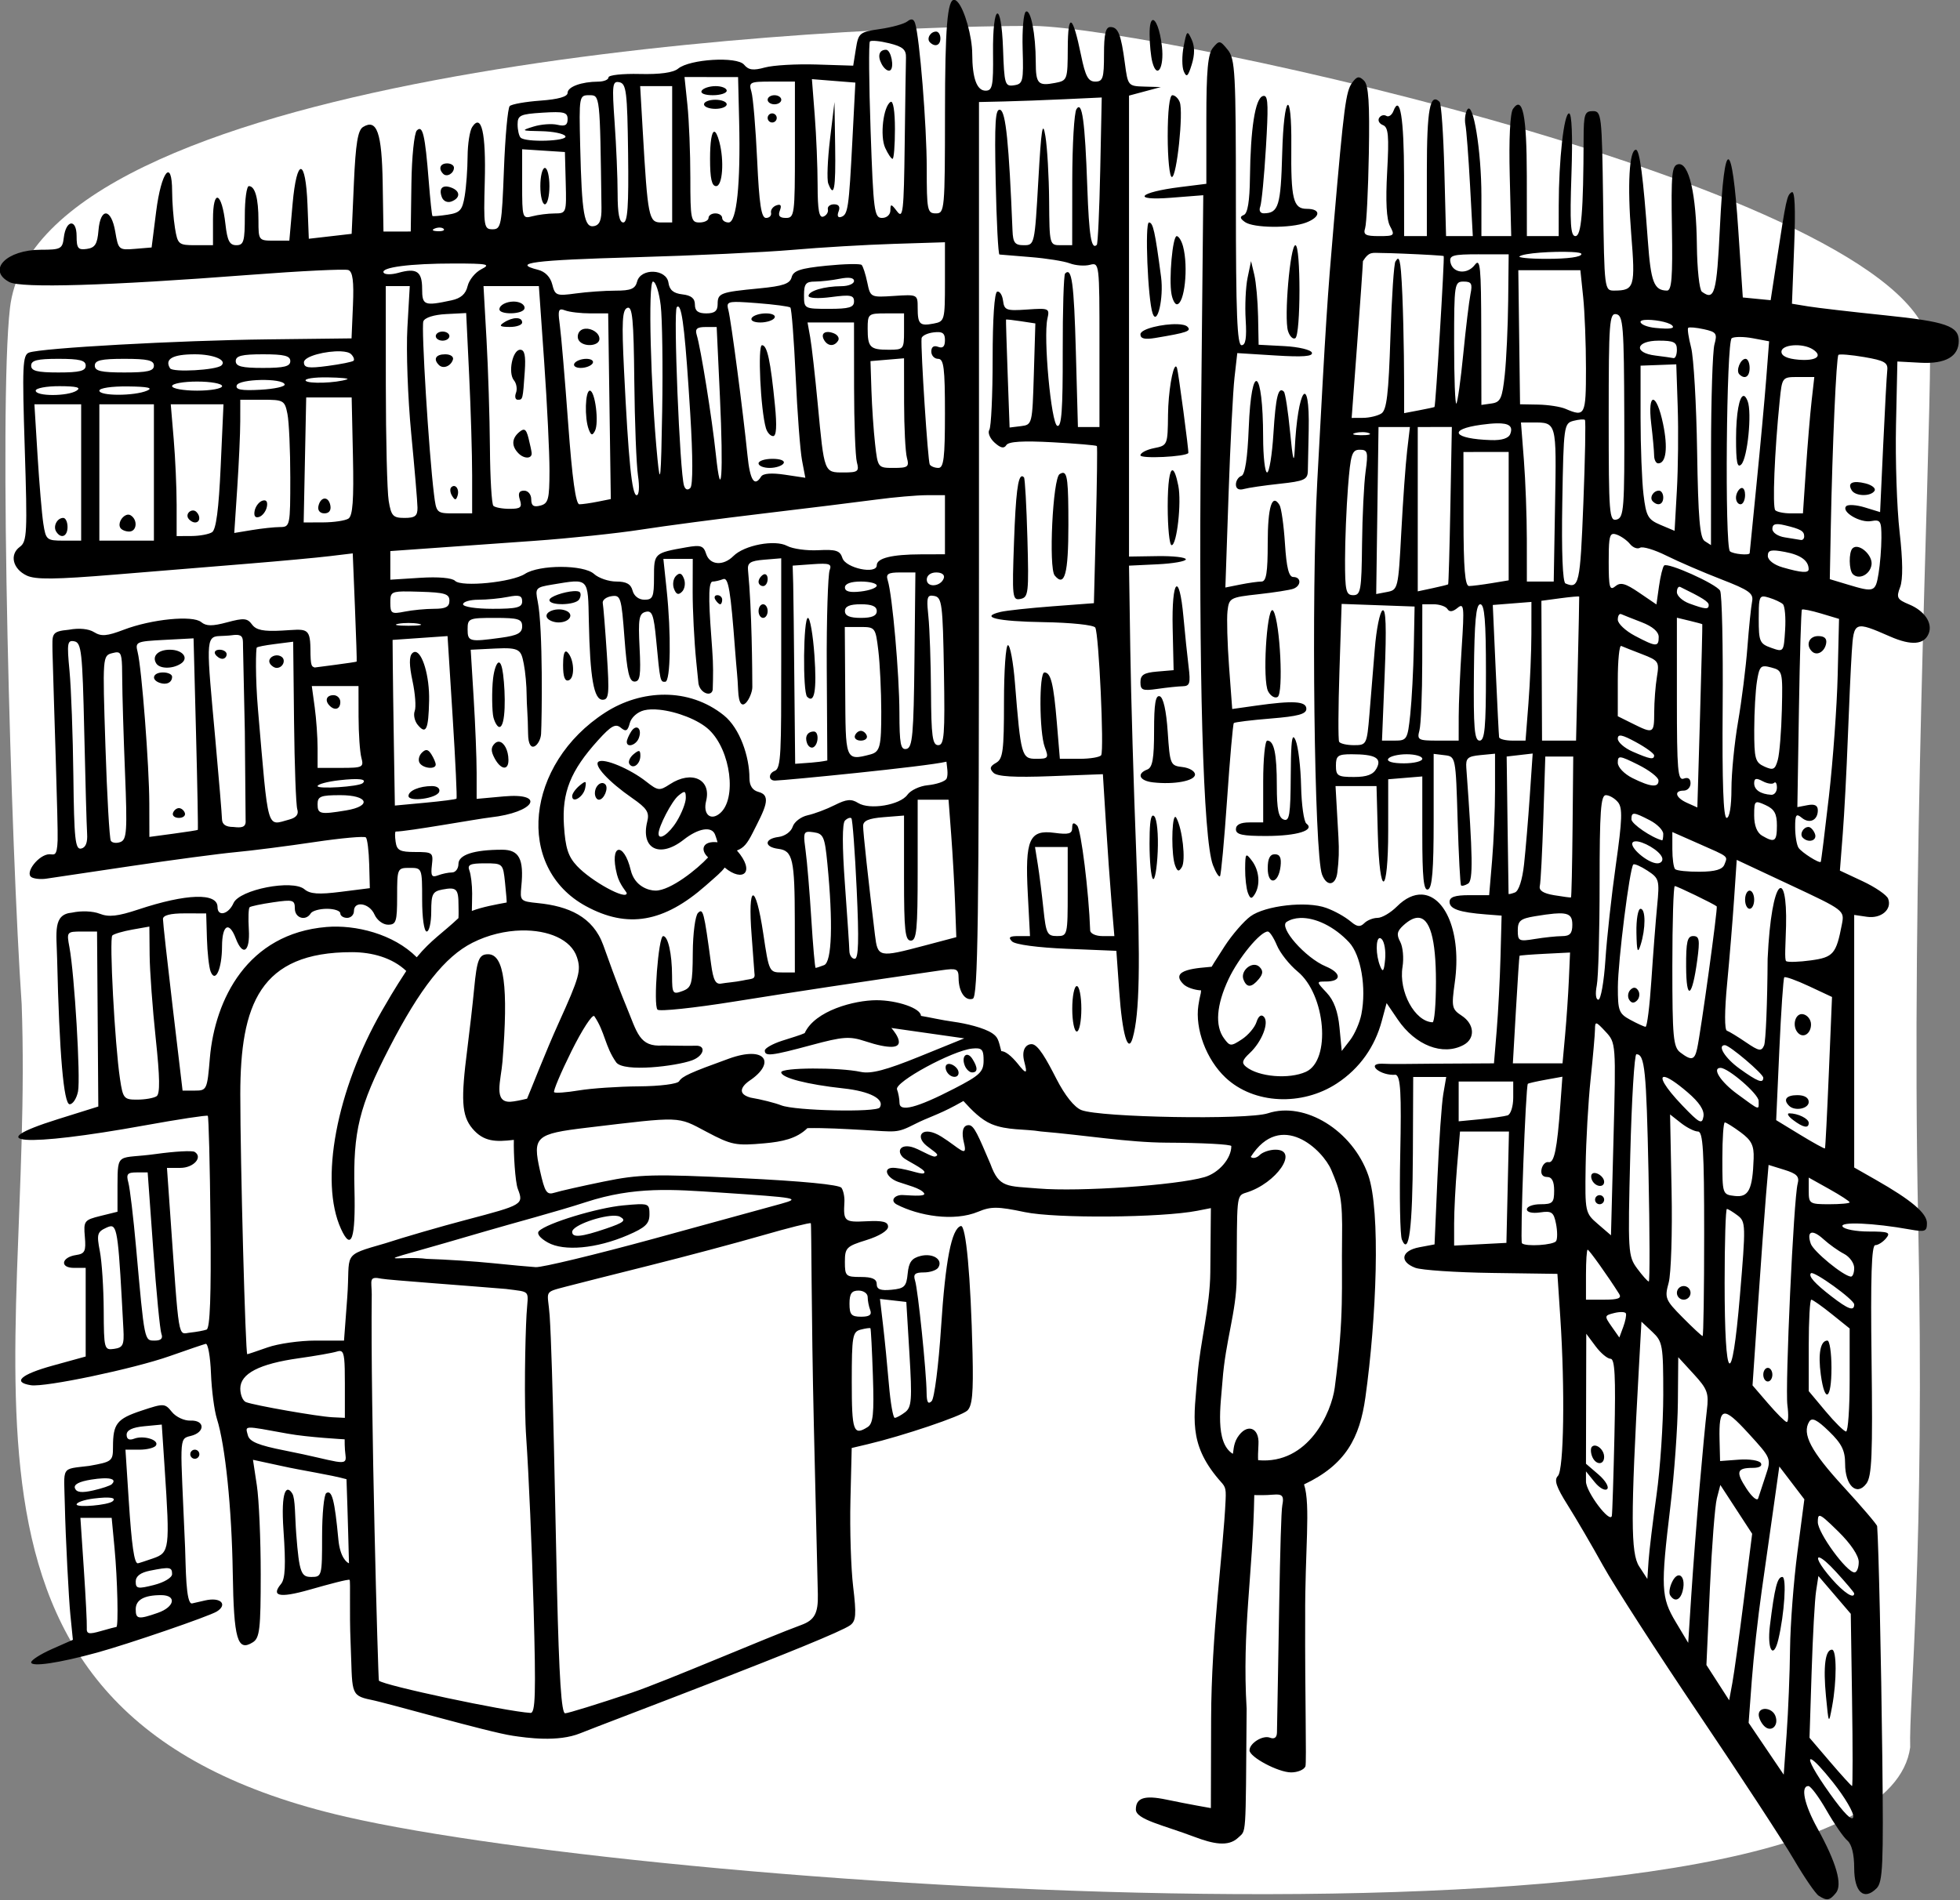 <?xml version="1.0" ?><svg xmlns="http://www.w3.org/2000/svg" width="504.133mm" height="488.903mm" viewBox="0 0 504.133 488.903">
    <rect x="0" y="0" width="504.133" height="488.903" fill="#808080" stroke="none"/>
    <path d="m 308.186,660.918 c 93.11,21.339 449.616,45.853 458.617,-20.402 -0.416,-13.104 4.404,-56.846 2.324,-155.403 -2.08,-98.558 3.373,-218.145 3.536,-253.647 0.212,-46.21 -225.469,-95.312 -263.018,-95.937 -76.471,0.059 -292.284,14.97 -300.146,82.74 -3.376,29.108 0.312,159.115 3.432,204.228 3.906,107.738 -32.061,209.243 95.254,238.421 z" fill="#FFFFFF" paint-order="markers stroke fill" transform="translate(-105.341,114.829) matrix(0.877,0,0,0.877,-75.825,-227.026)"/>
    <path d="m 486.486,127.881 c -2.083,-0.295 -2.743,8.46 -2.76,32.982 -0.02,28.771 -0.101,29.666 -2.688,29.666 -2.488,0 -2.666,-0.889 -2.666,-13.281 0,-12.505 -2.099,-38.543 -3.428,-42.535 -0.416,-1.249 -1.119,-1.406 -2.254,-0.502 -0.908,0.723 -4.501,1.729 -7.982,2.232 -6.045,0.875 -6.366,1.137 -7.115,5.834 l -0.785,4.92 -10.758,-0.34 c -5.917,-0.186 -12.739,0.209 -15.158,0.877 -3.41,0.941 -4.779,0.757 -6.088,-0.82 -2.066,-2.489 -15.958,-1.656 -19.354,1.16 -1.411,1.17 -5.313,1.71 -11.285,1.561 -5.02,-0.125 -9.127,0.325 -9.127,1 0,0.675 -1.35,1.236 -3,1.246 -4.95,0.03 -9,1.52 -9,3.311 0,1.105 -2.742,1.883 -7.971,2.262 -4.385,0.317 -8.434,1.037 -9,1.6 -0.565,0.562 -1.329,8.923 -1.695,18.582 -0.625,16.45 -0.836,17.562 -3.334,17.562 -2.521,0 -2.646,-0.763 -2.289,-14 0.385,-14.273 -0.969,-20.145 -3.689,-16 -0.722,1.1 -1.329,4.999 -1.348,8.666 -0.019,3.667 -0.399,8.858 -0.842,11.537 -0.695,4.206 -1.376,4.959 -4.984,5.51 -2.299,0.351 -4.315,0.524 -4.48,0.385 -0.165,-0.139 -0.653,-4.719 -1.084,-10.176 -1.079,-13.649 -1.776,-16.628 -3.492,-14.912 -0.769,0.769 -1.485,7.739 -1.594,15.52 l -0.197,14.121 -4,0.008 -4,0.008 -0.229,-14.182 c -0.239,-14.857 -1.692,-19.008 -5.771,-16.488 -1.516,0.936 -2.161,4.879 -2.666,16.285 l -0.666,15.051 -6.283,0.723 -6.281,0.723 -0.385,-9.949 c -0.537,-13.91 -3.156,-14.046 -4.379,-0.227 l -0.949,10.73 h -4.529 c -4.465,0 -4.527,-0.081 -4.527,-5.891 0,-6.52 -0.997,-10.109 -2.809,-10.109 -0.655,0 -1.191,3.899 -1.191,8.666 0,7.577 -0.314,8.668 -2.494,8.668 -1.973,0 -2.636,-1.278 -3.182,-6.117 -1.083,-9.61 -3.658,-10.655 -3.658,-1.484 v 7.602 h -5.158 c -4.926,0 -5.197,-0.226 -5.986,-5 -0.455,-2.75 -0.83,-7.602 -0.84,-10.779 -0.025,-9.878 -3.194,-5.894 -4.682,5.887 l -1.334,10.559 -4.869,0.406 c -4.746,0.396 -4.895,0.267 -5.785,-5 -1.179,-6.981 -4.366,-7.244 -4.932,-0.406 -0.332,4.016 -1.004,5.084 -3.414,5.426 -2.567,0.365 -3,-0.18 -3,-3.777 0,-5.176 -3.132,-4.797 -3.754,0.455 -0.391,3.299 -0.891,3.562 -6.705,3.562 -10.08,0 -15.898,5.933 -9.287,9.471 3.454,1.848 28.825,1.093 70.387,-2.094 15.018,-1.152 28.097,-1.791 29.062,-1.42 1.284,0.493 1.646,3.275 1.346,10.359 l -0.412,9.684 -24.65,0.289 c -26.235,0.307 -66.452,2.54 -69.957,3.885 -1.867,0.717 -2.01,3.926 -1.238,28.051 0.796,24.901 0.674,27.386 -1.438,28.93 -3.091,2.26 -2.095,6.456 1.996,8.41 2.583,1.234 8.332,1.172 25.984,-0.279 12.467,-1.025 30.167,-2.474 39.334,-3.221 9.167,-0.747 19.737,-1.726 23.492,-2.176 l 6.828,-0.818 0.646,15.799 c 0.355,8.689 0.583,15.863 0.506,15.943 -0.077,0.08 -2.881,0.504 -6.23,0.941 l -6.088,0.795 c -0.824,-0.374 -1.24,-0.028 -1.244,-5.607 -0.091,-6.397 -1.366,-5.601 -8.391,-5.221 -5.393,0.292 -7.538,-0.145 -8.738,-1.787 -1.366,-1.868 -2.397,-1.959 -7.287,-0.643 -4.366,1.176 -6.147,1.161 -7.621,-0.062 -2.488,-2.065 -14.563,-0.87 -22.729,2.248 -4.916,1.877 -6.588,2.014 -8.678,0.709 -1.606,-1.003 -4.415,-1.273 -7.402,-0.713 -5.373,0.489 -4.814,1.349 -4.805,6.352 0.392,14.795 1.668,51.05 1.508,55.439 -0.181,4.959 -1.047,4.07 -2.373,4.07 -3.102,0 -7.376,5.442 -5.287,6.732 0.769,0.475 2.71,0.67 4.312,0.432 1.603,-0.238 12.814,-1.906 24.914,-3.707 12.1,-1.801 25.899,-3.637 30.666,-4.078 4.767,-0.441 15.13,-1.767 23.031,-2.947 7.901,-1.18 14.716,-1.795 15.145,-1.367 0.428,0.428 0.865,3.952 0.969,7.83 l 0.189,7.051 -8.51,1.076 c -6.512,0.823 -9.014,0.647 -10.666,-0.752 -3.491,-2.957 -19.063,0.085 -20.809,4.064 -1.447,3.299 -4.684,4.089 -4.684,1.143 0,-4.242 -9.123,-3.96 -23.215,0.719 -6.052,2.009 -8.684,2.301 -11.334,1.254 -1.997,-0.789 -5.417,-0.928 -8.117,-0.328 -5.672,0.488 -4.558,5.71 -4.375,13.625 0.644,27.731 1.926,42.588 3.674,42.588 0.936,0 2.039,-1.687 2.451,-3.748 0.783,-3.916 -1.031,-34.401 -2.52,-42.336 -0.841,-4.483 -0.764,-4.582 3.621,-4.578 l 4.482,0.004 0.184,25.662 0.186,25.662 -11.852,3.711 c -23.261,7.283 -9.944,8.236 25.482,1.822 9.9,-1.792 18.215,-3.056 18.479,-2.807 0.263,0.249 0.62,14.343 0.793,31.318 0.218,21.421 -0.131,31.025 -1.145,31.393 -0.803,0.291 -2.962,0.689 -4.795,0.881 -3.697,0.387 -3.168,3.578 -5.957,-35.984 l -0.869,-12.334 h 3.938 c 3.886,0 6.682,-3.147 4.174,-4.697 -0.696,-0.43 -5.812,-0.148 -11.371,0.625 -11.11,1.551 -11.224,-0.898 -11.248,9.17 v 7.766 l -5,1.236 c -4.763,1.179 -4.98,1.47 -4.574,6.131 0.366,4.205 0.005,4.955 -2.562,5.332 -4.336,0.636 -4.869,3.771 -0.641,3.771 h 3.445 v 13 13 l -9.664,2.666 c -9.379,2.588 -11.935,4.889 -6.395,5.758 4.117,0.645 30.196,-4.832 40.73,-8.555 5.133,-1.814 9.872,-3.426 10.531,-3.584 0.659,-0.157 1.354,3.736 1.543,8.65 0.189,4.915 0.971,10.915 1.74,13.334 2.451,7.712 4.352,26.188 4.65,45.217 0.307,19.558 1.365,23.204 5.904,20.336 1.993,-1.26 2.297,-3.897 2.297,-19.971 0,-10.185 -0.51,-21.901 -1.135,-26.035 l -1.135,-7.518 8.469,1.83 c 5.904,1.324 14.192,2.534 18.957,3.864 0.376,10.095 0.731,24.668 0.731,24.668 -0.604,-0.208 -2.615,-1.678 -3.113,-6.995 -1.083,-11.554 -1.882,-14.629 -3.535,-13.607 -0.68,0.421 -1.238,6.129 -1.238,12.686 0,11.631 -0.075,11.922 -3.139,11.922 -2.948,0 -3.568,-1.035 -4.451,-12.693 -0.38,-5.015 -0.257,-10.316 -1.142,-11.759 -1.647,-2.685 -3.42,-1.215 -2.589,10.807 0.703,10.176 0.516,14.205 -0.725,15.699 -2.758,3.323 -1.135,4.403 8.484,1.653 5.537,-1.583 11.356,-3.145 11.638,-2.843 0.282,0.302 -0.093,9.543 0.274,18.189 0.624,14.704 -0.369,15.691 5.892,16.96 5.474,1.109 34.452,9.505 41.715,10.575 4.054,0.597 13.207,1.944 19.795,-0.749 6.156,-2.517 74.175,-28.056 79.135,-31.682 1.701,-1.244 1.844,-3.104 0.863,-11.312 -0.645,-5.402 -1.005,-16.764 -0.799,-25.25 l 0.375,-15.428 4.666,-1.104 c 10.377,-2.453 27.449,-8.214 29.23,-9.863 1.47,-1.361 1.817,-5.149 1.541,-16.811 -0.537,-22.66 -1.927,-37.773 -3.438,-37.334 -2.716,0.789 -4.514,10.006 -5.791,29.693 -0.721,11.121 -1.963,20.873 -2.76,21.67 -1.043,1.043 -1.459,0.348 -1.484,-2.484 -0.054,-6.138 -2.525,-30.158 -3.379,-32.85 -0.602,-1.896 -0.045,-2.418 2.578,-2.418 1.839,0 3.748,-0.652 4.24,-1.449 1.44,-2.331 -1.591,-4.292 -5.223,-3.381 -2.583,0.648 -3.443,1.827 -3.766,5.168 -0.367,3.806 -0.941,4.381 -4.75,4.748 -3.219,0.31 -4.334,-0.119 -4.334,-1.668 0,-1.493 -1.323,-2.084 -4.666,-2.084 -4.397,0 -4.666,-0.255 -4.666,-4.432 0,-4.123 0.441,-4.571 6.332,-6.4 3.74,-1.162 6.334,-2.758 6.334,-3.9 0,-1.464 -1.541,-1.856 -6.334,-1.611 -6.482,0.331 -6.806,0.043 -6.471,-5.656 0.086,-1.467 -0.298,-3.333 -0.854,-4.148 -0.635,-0.934 -11.579,-1.991 -29.555,-2.854 -25.633,-1.23 -29.737,-1.126 -40.207,1.02 -6.413,1.314 -12.869,2.773 -14.346,3.242 -2.357,0.748 -2.886,-0.044 -4.328,-6.49 -2.223,-9.934 -1.311,-10.767 13.783,-12.566 27.998,-3.338 26.383,-3.395 35.055,1.201 7.357,3.899 8.574,4.142 17.049,3.377 5.02,-0.453 9.374,-1.306 12.555,-4.449 5.247,-0.105 10.851,0.244 16.16,0.527 9.891,0.528 9.848,1.1 15.4,-1.738 3.671,-1.877 6.755,-2.707 11.758,-5.404 0.852,-0.456 1.681,-0.939 2.434,-1.342 2.505,2.771 5.205,5.504 8.24,6.77 4.613,1.923 9.735,1.38 14.436,2.16 13.041,1.096 25.638,3.233 36.893,3.291 10.447,0.04 19,0.492 19,1.008 0.018,3.63 -3.663,7.888 -7.873,9.105 -8.274,2.392 -36.638,4.341 -48.631,3.342 -9.275,-0.773 -11.562,-0.077 -14.133,-7.17 -3.578,-8.353 -4.786,-11.361 -6.307,-11.418 -1.966,-0.074 -2.189,2.326 -1.475,5.162 1.227,4.872 -1.397,1.458 -6.588,-1.783 -5.508,-3.439 -7.955,-0.265 -4.395,2.633 2.332,1.898 4.12,2.68 2.551,3.182 -0.881,0.282 -4.792,-2.263 -6.883,-2.797 -3.276,-0.837 -4.466,1.144 -2.568,3.053 0.894,0.899 6.451,3.426 6.314,4.383 -0.165,1.155 -4.129,-0.871 -8.586,-1.295 -3.938,-0.375 -2.684,2.821 0.844,4.096 2.39,0.864 6.692,1.841 7.631,3.342 0.75,1.199 -5.429,0.488 -6.516,0.51 -2.279,0.046 -3.514,1.752 -1.447,2.818 6.301,3.251 16.622,5.098 23.854,2.076 3.724,-1.556 5.733,-1.539 13.623,0.125 9.038,1.906 40.08,1.667 50.59,-0.389 l 4,-0.783 -0.168,18.873 c -0.088,9.963 -2.964,20.58 -3.746,30.113 -1.022,12.456 -2.766,19.977 6.135,30.489 1.937,2.204 2.28,2.231 2.103,6.098 -0.7,15.352 -4.182,39.369 -4.252,64.199 l -0.072,26.234 -4,-0.719 c -2.2,-0.395 -6.324,-1.202 -9.164,-1.795 -6.317,-1.318 -8.836,-0.484 -8.836,2.93 0,2.94 8.191,4.616 17.121,8 5.591,2.119 9.93,2.97 12.783,0.355 2.542,-2.542 2.278,1.334 2.586,-37.906 -1.381,-23.299 1.811,-39.068 2.24,-62.685 l 2.319,0.019 c 4.503,0.037 6.789,-1.343 5.912,2.884 -0.683,3.293 -1.202,49.604 -1.578,66.741 -0.033,1.489 -0.756,2.02 -2.066,1.518 -2.086,-0.801 -5.984,1.614 -5.984,3.707 0,1.989 8.439,6.474 12.191,6.479 1.938,0.003 3.832,-0.795 4.207,-1.773 0.375,-0.978 -0.166,-21.758 -0.072,-43.615 -0.105,-19.575 1.66,-33.021 -0.335,-39.091 12.244,-5.779 16.339,-13.691 17.992,-25.515 3.235,-23.136 4.525,-54.703 0.83,-65.223 -4.598,-13.092 -18.579,-21.71 -29.418,-18.133 -6.014,1.985 -49.247,1.238 -54.711,-0.945 -2.07,-0.827 -4.822,-4.274 -7.332,-9.18 -2.865,-5.598 -5.36,-10.156 -7.248,-10.156 -1.593,0 -3.027,1.546 -2.205,4.949 0.532,2.203 1.32,4.667 -1.145,1.695 -1.722,-2.207 -3.812,-4.507 -5.557,-4.6 -0.845,-3.317 -0.99,-4.103 -2.648,-5.232 -2.391,-1.611 -7.669,-2.872 -11.328,-3.375 -3.659,-0.503 -7.042,-1.315 -9.586,-1.73 0,-2.256 -7.042,-4.596 -13.021,-4.596 -6.501,0 -18.058,3.043 -21.076,9.648 -1.135,0.562 -3.945,1.372 -6.695,2.266 -2.75,0.894 -5,2.179 -5,2.855 0,1.785 1.944,1.556 13.689,-1.613 9.227,-2.49 11.179,-2.631 15.713,-1.135 3.698,1.22 6.156,1.675 7.748,1.654 4.905,-0.064 -0.043,-5.533 -0.043,-5.533 l 21.391,3.049 -13.174,5.35 c -9.805,3.981 -14.196,5.129 -17.174,4.49 -6.424,-1.378 -23.334,-1.298 -23.334,0.109 0,1.615 7.563,3.576 18.273,4.736 7.751,0.84 12.142,3.15 10.631,5.596 -0.92,1.489 -24.848,0.966 -28.904,-0.633 -1.833,-0.722 -5.883,-1.743 -9,-2.266 -5.014,-1.391 -1.275,-4.311 -0.318,-4.951 7.797,-5.217 4.885,-10.425 -6.047,-6.475 -11.309,4.087 -13.68,5.164 -14.584,6.627 -0.495,0.801 -5.617,1.451 -11.795,1.496 -6.007,0.044 -13.921,0.579 -17.588,1.189 -3.667,0.61 -6.94,0.852 -7.273,0.537 -0.333,-0.315 1.954,-5.734 5.082,-12.041 3.128,-6.307 6.14,-10.935 6.693,-10.283 3.186,4.685 3.078,8.805 6.445,13.586 2.308,2.933 17.56,1.094 22.225,-0.621 3.573,-1.314 4.218,-4.416 1.085,-4.288 -1.544,0.063 -6.301,-0.013 -9.613,-0.065 -6.982,0.488 -7.516,-3.699 -10.857,-11.76 -2.66,-6.417 -5.474,-14.426 -6.645,-17.668 -3.033,-8.402 -10.237,-11.442 -19.143,-12.34 -5.149,-0.519 -5.319,-0.642 -4.895,-4.896 0.802,-8.041 -0.621,-10.764 -5.631,-10.764 -8.253,0 -12.809,1.483 -12.809,4.168 0,1.375 -0.851,2.5 -1.891,2.5 -1.04,0 -2.895,0.385 -4.121,0.855 -1.82,0.698 -2.145,0.146 -1.775,-3 0.433,-3.685 0.218,-3.855 -4.879,-3.855 -4.516,0 -5.399,-0.46 -5.76,-3 -0.234,-1.65 -0.218,-3 0.035,-3 3.45,0 24.093,-3.739 27.725,-4.145 13.172,-1.471 16.371,-7.287 4,-6.168 l -8,0.727 v -7.668 c 0,-4.216 -0.391,-14.059 -0.869,-21.873 l -0.871,-14.207 7.354,-0.365 c 7.178,-0.357 7.406,0.468 8.219,4.531 0.458,2.292 0.834,6.462 0.834,9.268 0,2.806 0.364,5.675 0.421,11.156 0.069,6.663 3.622,3.315 3.812,0.101 0.236,-3.971 0.598,-31.046 -0.981,-38.829 -0.804,-3.962 -0.622,-4.173 4.287,-4.984 10.817,-1.787 10.434,-2.175 10.701,10.803 0.342,16.591 1.466,22.986 4.041,22.986 1.853,0 2.01,-1.672 1.244,-13.357 -0.481,-7.347 -1.022,-14.083 -1.201,-14.969 -0.179,-0.886 0.967,-1.808 2.545,-2.051 2.714,-0.417 2.923,0.251 3.826,12.303 0.748,9.974 1.386,12.742 2.941,12.742 1.628,0 1.897,-1.796 1.486,-9.926 -0.428,-8.478 -0.171,-10.014 1.764,-10.52 1.907,-0.499 2.399,0.808 3.104,8.26 1.157,12.237 1.178,12.335 2.676,12.244 1.557,-0.095 1.756,-14.063 0.385,-27.059 l -0.951,-9 h 4.309 4.309 l -0.025,9.666 c -0.014,5.317 0.453,14.467 1.037,20.334 l 0.662,6.565 c 0.498,2.908 3.846,4.024 4.184,1.807 0.126,-4.129 0.2,-7.058 -0.153,-11.78 -0.834,-11.176 -1.473,-19.927 0.136,-19.927 0.673,0 2.066,-0.324 3.096,-0.719 1.521,-0.584 2.173,3.329 3.484,20.863 0.449,6.004 0.724,7.639 0.886,11.693 0.342,8.56 4.179,1.883 4.167,-0.876 -0.019,-4.562 -0.116,-22.594 -1.264,-34.295 -0.213,-2.177 0.657,-2.742 4.738,-3.08 l 5,-0.414 v 30.123 c 0,26.456 9e-4,31.507 -1.884,32.23 -1.902,0.73 -1.938,2.894 0.089,2.857 2.9,-0.053 44.421,-4.12 50.25,-5.542 0.164,1.692 0.555,3.473 0.107,4.836 -0.335,1.02 -3.329,1.845 -5.646,2.074 -2.317,0.229 -4.972,1.481 -5.898,2.783 -2.156,3.031 -11.086,4.528 -14.455,2.424 -2.018,-1.26 -3.411,-1.133 -6.879,0.621 -2.392,1.21 -5.96,2.551 -7.928,2.98 -1.968,0.43 -3.946,1.942 -4.396,3.361 -0.46,1.449 -2.272,2.765 -4.131,2.998 -4.251,0.534 -4.301,2.956 -0.072,3.49 4.239,0.535 4.804,3.021 4.826,21.258 l 0.018,15 h -3.785 c -3.729,0 -3.81,-0.167 -5.471,-11.332 -2.282,-15.339 -4.643,-14.921 -3.414,0.605 l 0.801,10.766 c 0.349,2.152 -0.63,1.696 -3.451,2.332 -2.092,0.444 -5.006,0.649 -6.219,0.885 -1.709,0.332 -2.392,-0.962 -3.035,-5.746 -2.07,-15.397 -2.342,-16.459 -3.838,-14.963 -0.807,0.807 -1.494,6.044 -1.527,11.639 -0.055,9.303 -0.317,10.266 -3.061,11.283 -2.811,1.042 -3.001,0.758 -3.018,-4.512 -0.021,-6.459 -1.179,-11.623 -2.607,-11.623 -1.384,0 -2.945,20.295 -1.66,21.58 0.581,0.581 10.633,-0.475 22.338,-2.348 18.028,-2.884 36.825,-5.725 60.947,-9.209 4.513,-0.652 5.003,-0.427 5.021,2.295 0.027,4.042 1.925,6.811 4.158,6.066 1.522,-0.508 1.82,-22.111 1.82,-131.83 V 157.864 l 7.346,-0.168 c 4.04,-0.092 12.14,-0.394 18,-0.668 l 10.654,-0.498 -0.443,21.334 c -0.244,11.733 -0.695,21.583 -1,21.889 -1.594,1.594 -2.288,-2.598 -2.789,-16.842 -0.687,-19.549 -1.525,-25.58 -3.186,-22.955 -0.664,1.049 -1.216,10.458 -1.227,20.908 l -0.021,19 h -3.332 c -3.321,0 -3.336,-0.049 -3.434,-13 -0.054,-7.15 -0.546,-15.7 -1.094,-19 -0.802,-4.833 -1.206,-2.305 -2.072,13 -1.065,18.801 -1.109,19 -4.238,19 -2.643,0 -3.191,-0.712 -3.338,-4.334 -1.036,-25.596 -1.977,-34.839 -3.6,-35.375 -1.44,-0.476 -1.692,3.463 -1.334,20.889 0.243,11.811 0.743,21.51 1.109,21.553 0.367,0.043 4.469,0.38 9.117,0.75 4.648,0.37 9.834,1.197 11.523,1.84 1.69,0.642 4.337,0.838 5.883,0.434 2.781,-0.727 2.809,-0.487 2.809,23.422 v 24.154 h -3.16 -3.16 l -0.602,-21.982 c -0.556,-20.315 -1.197,-25.008 -3.156,-23.049 -0.41,0.41 -0.725,10.756 -0.699,22.99 0.037,16.989 -0.337,22.115 -1.586,21.701 -1.799,-0.596 -4.146,-26.031 -2.902,-31.459 0.69,-3.01 0.455,-3.114 -5.953,-2.666 -6.103,0.426 -6.703,0.207 -7.059,-2.576 -0.214,-1.673 -0.989,-2.872 -1.723,-2.666 -0.81,0.228 -1.332,7.957 -1.332,19.707 0,10.633 -0.436,20.004 -0.969,20.822 -0.533,0.819 0.157,2.508 1.533,3.754 1.776,1.607 2.777,1.821 3.447,0.736 0.653,-1.057 4.85,-1.314 13.607,-0.834 6.964,0.381 12.794,0.88 12.955,1.107 0.161,0.228 0.03,10.692 -0.291,23.254 l -0.584,22.84 -12.184,0.92 c -6.701,0.506 -13.529,1.243 -15.174,1.637 -6.382,1.527 -1.098,2.789 12.602,3.008 8.016,0.128 14.687,0.826 15.156,1.586 1.048,1.695 2.638,35.977 1.736,37.436 -0.363,0.587 -3.239,1.068 -6.391,1.068 h -5.729 l -0.887,-10.631 c -0.953,-11.426 -1.765,-14.703 -3.641,-14.703 -1.608,0 -1.52,17.628 0.109,21.914 1.208,3.177 1.031,3.42 -2.514,3.42 -4.295,0 -4.514,-0.782 -6.246,-22.334 -0.486,-6.05 -1.406,-11 -2.045,-11 -0.639,0 -1.162,7.471 -1.162,16.602 0,14.419 -0.305,16.772 -2.332,17.916 -1.794,1.012 -1.972,1.683 -0.764,2.904 1.105,1.116 6.106,1.415 16.836,1.004 l 15.264,-0.584 0.875,14.08 c 0.481,7.744 1.238,18.429 1.682,23.746 l 0.809,9.666 h -3.518 c -1.934,0 -3.544,-0.749 -3.576,-1.666 -0.392,-11.236 -2.666,-29.592 -3.809,-30.734 -1.065,-1.065 -1.467,-0.881 -1.467,0.674 0,1.718 -1.025,2.002 -5.201,1.441 -7.383,-0.99 -8.654,1.91 -7.82,17.848 l 0.65,12.438 h -3.414 c -2.614,0 -3.048,0.368 -1.85,1.566 0.922,0.922 7.532,1.81 16.08,2.162 l 14.512,0.598 0.848,11.943 c 0.894,12.594 2.574,18.396 3.941,13.615 2.017,-7.052 2.304,-21.748 1.051,-53.885 -0.758,-19.433 -1.547,-46.433 -1.754,-60 l -0.375,-24.666 8.332,-0.396 c 4.583,-0.218 8.334,-0.877 8.334,-1.463 0,-0.586 -3.751,-1.006 -8.334,-0.936 l -8.332,0.129 v -67.609 -67.611 l 4.666,-1.252 4.666,-1.252 -4.828,-0.139 c -4.764,-0.136 -4.84,-0.226 -5.715,-6.82 -1.135,-8.558 -1.973,-10.65 -4.266,-10.65 -1.381,0 -1.857,2.051 -1.857,8 0,7.013 -0.317,8 -2.572,8 -2.06,0 -2.885,-1.526 -4.145,-7.666 -2.478,-12.082 -3.864,-12.847 -3.91,-2.156 -0.04,9.3 -0.122,9.527 -3.699,10.211 -5.038,0.963 -5.672,0.279 -5.689,-6.135 -0.022,-8.232 -1.479,-15.644 -2.904,-14.764 -0.685,0.424 -1.111,5.361 -0.943,10.973 0.283,9.495 0.108,10.233 -2.527,10.623 -2.668,0.395 -2.855,-0.223 -3.221,-10.668 -0.512,-14.597 -3.097,-13.497 -2.934,1.248 0.106,9.573 -0.177,11 -2.178,11 -2.574,0 -3.899,-3.644 -3.926,-10.801 -0.019,-5.075 -2.232,-12.97 -4.256,-15.188 -0.358,-0.392 -0.685,-0.618 -0.982,-0.66 z m 58.139,5.936 c -0.525,0.14 -0.904,1.429 -0.895,4.113 0.01,2.897 0.378,6.61 0.818,8.252 1.378,5.141 3.505,1.64 2.801,-4.609 -0.567,-5.028 -1.849,-7.989 -2.725,-7.756 z m -63.5,3.379 c -1.681,0 -2.886,2.083 -1.82,3.148 1.502,1.502 3.074,0.913 3.074,-1.148 0,-1.1 -0.564,-2 -1.254,-2 z m 73.629,0.52 c -0.311,0.266 -0.576,1.467 -1.031,3.805 -0.534,2.744 -0.519,6.045 0.031,7.334 0.819,1.917 1.246,1.55 2.344,-2.006 0.909,-2.945 0.898,-5.312 -0.031,-7.334 -0.643,-1.398 -1.001,-2.065 -1.312,-1.799 z m -91.092,2.246 c 1.029,0.099 2.354,0.331 3.727,0.67 3.97,0.981 4.971,1.846 4.895,4.232 -0.052,1.65 -0.221,13.049 -0.375,25.332 -0.251,19.959 -0.489,22.059 -2.238,19.746 -1.707,-2.257 -1.957,-2.3 -1.957,-0.334 0,1.301 -1.039,2.256 -2.457,2.256 -2.269,0 -2.523,-1.941 -3.344,-25.545 -0.489,-14.049 -0.58,-25.854 -0.201,-26.232 0.189,-0.189 0.922,-0.224 1.951,-0.125 z m 100.668,0.396 c -0.571,-0.08 -1.089,0.467 -2.008,1.574 -1.5,1.807 -1.943,6.632 -1.943,21.131 v 18.789 l -7.709,0.963 c -12.181,1.522 -14.392,4.05 -2.742,3.135 l 9.549,-0.75 -0.699,70.332 c -0.7,70.46 0.651,118.62 3.539,126.184 0.809,2.118 1.732,3.588 2.053,3.268 0.32,-0.32 1.26,-10.453 2.088,-22.518 0.828,-12.065 1.72,-22.155 1.98,-22.424 0.261,-0.269 5.155,-0.869 10.875,-1.334 7.98,-0.648 10.398,-1.309 10.398,-2.844 0,-2.246 -3.829,-2.482 -14.873,-0.916 l -6.873,0.973 -0.92,-12.361 c -0.506,-6.799 -0.714,-14.163 -0.461,-16.363 0.445,-3.865 0.751,-4.031 9.02,-4.943 4.707,-0.519 9.358,-1.25 10.334,-1.625 2.327,-0.893 2.29,-3.432 -0.051,-3.432 -1.321,0 -1.997,-2.698 -2.451,-9.779 -0.345,-5.379 -1.066,-10.489 -1.602,-11.355 -2.186,-3.537 -3.455,0.584 -3.455,11.215 0,8.66 -0.423,11.254 -1.834,11.254 -1.008,0 -3.802,0.394 -6.209,0.875 l -4.375,0.875 0.93,-27.209 c 0.512,-14.965 1.297,-30.436 1.746,-34.383 l 0.816,-7.176 11.193,0.699 c 8.062,0.503 11.051,0.271 10.689,-0.826 -0.276,-0.838 -3.904,-1.702 -8.062,-1.922 l -7.561,-0.4 -0.158,-8.266 c -0.087,-4.547 -0.587,-10.068 -1.111,-12.268 l -0.955,-4 -1.018,4.898 c -0.555,2.694 -0.809,8.244 -0.555,12.334 0.33,5.308 -0.013,7.437 -1.203,7.436 -1.298,-0.001 -1.668,-9.262 -1.668,-41.854 0,-38.249 -0.205,-42.106 -2.389,-44.803 -1.13,-1.395 -1.755,-2.103 -2.326,-2.184 z m -97.885,2.172 c -2.035,0 -2.583,1.792 -1.287,4.213 0.744,1.391 1.868,2.21 2.496,1.822 1.298,-0.802 0.25,-6.035 -1.209,-6.035 z m -59.113,8 7.857,0.006 7.855,0.008 0.312,12.992 c 0.443,18.422 -0.725,29.66 -3.084,29.66 -1.042,0 -1.895,-0.599 -1.895,-1.332 0,-0.733 -0.9,-1.334 -2,-1.334 -1.1,0 -2,0.601 -2,1.334 0,0.733 -1.199,1.332 -2.666,1.332 -2.486,0 -2.668,-0.888 -2.668,-13.137 0,-7.226 -0.384,-16.826 -0.855,-21.334 z m 197.541,0.113 c -0.512,0.087 -1.02,0.592 -1.727,1.549 -1.844,2.496 -2.42,6.904 -5.361,41.004 -1.964,22.768 -2.296,27.943 -4.877,76 -1.783,33.194 -0.887,109.288 1.4,115.281 1.416,3.71 4.009,3.203 4.482,-0.549 0.463,-3.667 0.546,-6.551 0.328,-10.398 l -0.85,-15 h 6.01 6.01 l 0.377,14.006 c 0.52,19.231 3.047,18.382 3.047,-1.023 V 356.529 l 5,-0.414 5,-0.414 v 16.859 c 0,12.897 0.391,16.727 1.666,16.297 1.232,-0.415 1.666,-5.673 1.666,-20.17 v -19.607 l 3.238,0.393 c 3.225,0.389 3.239,0.464 3.791,19.057 0.305,10.267 0.759,18.876 1.008,19.133 0.249,0.257 1.179,0.019 2.066,-0.529 1.495,-0.924 1.387,-7.859 -0.525,-33.938 -0.209,-2.848 0.388,-3.393 4.09,-3.75 l 4.332,-0.418 v 10.551 c 0,5.802 -0.387,15.139 -0.861,20.75 l -0.863,10.201 h -5.805 c -4.237,0 -5.803,0.533 -5.803,1.975 0,2.068 2.884,3.064 10.629,3.666 l 4.631,0.359 -0.318,12 c -0.175,6.6 -0.68,16.349 -1.121,21.666 l -0.801,9.668 -15.73,0.088 -1.113,0.006 c -9.264,0.051 -12.416,0.193 -16.055,0.01 -4.751,-0.055 -0.361,3.633 4.092,3.238 1.423,0.546 1.691,5.307 1.318,23.359 -0.258,12.47 -0.043,23.712 0.477,24.984 2.065,5.056 3.138,-3.37 3.23,-25.354 l 0.094,-22.332 h 4.842 4.842 l -0.861,5 c -0.473,2.75 -1.243,13.801 -1.711,24.557 l -0.85,19.555 -4.463,0.838 c -5.295,0.993 -5.938,4.222 -1.199,6.023 1.796,0.683 11.911,1.363 22.479,1.512 l 19.215,0.271 0.848,12.789 c 1.399,21.122 1.043,44.738 -0.699,46.48 -1.189,1.189 -0.505,3.227 2.883,8.6 2.442,3.873 7.097,11.84 10.344,17.707 3.247,5.867 15.901,25.491 28.119,43.609 12.218,18.118 24.738,37.267 27.822,42.553 3.085,5.285 6.385,10.101 7.334,10.703 2.416,1.533 3.168,1.411 5.014,-0.812 2.016,-2.429 0.174,-8.881 -5.434,-19.031 -3.833,-6.939 -4.983,-12.354 -2.621,-12.354 0.679,0 3.083,3.228 5.342,7.176 2.259,3.947 5.002,7.921 6.098,8.83 1.257,1.043 1.992,3.998 1.992,8.014 0,7.125 2.844,9.713 6.57,5.977 1.825,-1.83 2.041,-6.798 1.676,-38.383 -0.336,-28.992 -1.072,-62.047 -1.512,-67.834 -0.037,-0.488 -4.491,-5.706 -9.898,-11.596 -9.554,-10.406 -12.234,-15.508 -10.025,-19.082 0.803,-1.3 2.264,-0.585 5.799,2.842 3.726,3.611 4.725,5.617 4.725,9.488 0,6.448 3.409,9.648 6.234,5.852 1.614,-2.17 1.876,-8.364 1.523,-36.285 -0.307,-24.347 -0.009,-33.667 1.078,-33.666 0.827,4.2e-4 2.251,-0.9 3.164,-2 1.438,-1.733 0.758,-2 -5.092,-2 -3.713,0 -7.158,-0.656 -7.654,-1.459 -0.924,-1.496 9.094,-1.064 19.746,0.852 4.45,0.8 5,0.599 5,-1.844 0,-2.916 -4.521,-6.749 -15,-12.719 l -6.334,-3.607 V 433.371 396.325 l 3.742,0.549 c 4.168,0.612 7.419,-2.167 6.213,-5.311 -0.416,-1.085 -3.77,-3.384 -7.453,-5.109 l -6.695,-3.137 0.834,-10.727 c 0.459,-5.9 1.127,-18.527 1.484,-28.061 0.357,-9.533 0.883,-20.934 1.166,-25.334 0.582,-9.032 0.793,-9.116 11.26,-4.533 6.237,2.731 10.033,2.413 11.322,-0.947 1.166,-3.038 -1.255,-6.605 -5.74,-8.463 -3.558,-1.474 -3.833,-2 -2.666,-5.07 0.861,-2.264 0.809,-7.758 -0.152,-16.205 -0.8,-7.029 -1.273,-21.154 -1.051,-31.389 l 0.404,-18.607 6.814,0.363 c 7.313,0.39 11.186,-1.829 11.186,-6.412 -10e-6,-4.362 -3.739,-5.659 -21.639,-7.506 -9.732,-1.004 -19.852,-2.178 -22.488,-2.609 l -4.791,-0.785 0.646,-16.779 c 0.435,-11.299 0.198,-16.502 -0.725,-15.932 -1.407,0.87 -1.595,1.739 -4.48,20.607 l -1.693,11.066 -4.082,-0.398 -4.082,-0.4 -1.334,-19.895 c -1.823,-27.194 -4.085,-27.548 -5.373,-0.84 -0.944,19.571 -1.56,21.791 -5.293,19.049 -0.733,-0.539 -1.395,-6.68 -1.471,-13.646 -0.163,-15.007 -2.323,-24.366 -5.482,-23.75 -1.857,0.362 -2.1,2.834 -1.836,18.75 0.239,14.447 -0.068,18.329 -1.453,18.312 -3.808,-0.044 -4.732,-2.456 -5.611,-14.646 -1.349,-18.692 -2.395,-26.666 -3.494,-26.666 -1.959,0 -2.539,10.327 -1.387,24.656 1.255,15.599 0.956,16.616 -4.904,16.656 -2.962,0.02 -2.974,-0.068 -3.334,-26.312 -0.348,-25.324 -0.463,-26.334 -3.027,-26.334 -2.368,0 -2.67,0.897 -2.691,8 -0.064,21.64 -0.655,28.666 -2.412,28.666 -1.414,0 -1.648,-3.623 -1.16,-18 0.385,-11.352 0.126,-18 -0.703,-18 -1.49,0 -3.009,13.573 -3.023,27 l -0.01,9 h -4.668 -4.666 l -0.019,-17.666 c -0.021,-17.842 -1.225,-23.701 -4.043,-19.666 -0.86,1.231 -1.231,8.791 -0.963,19.666 l 0.434,17.666 h -4.371 -4.371 v -11.777 c 0,-13.216 -2.436,-28.086 -4.146,-25.318 -0.592,0.958 -0.836,2.945 -0.543,4.418 0.293,1.473 0.9,9.428 1.35,17.678 l 0.816,15 h -3.924 -3.922 l -0.498,-19.236 c -0.274,-10.581 -0.9,-19.642 -1.393,-20.135 -2.812,-2.812 -3.74,2.175 -3.74,20.117 v 19.254 h -3.334 -3.332 l -0.021,-17.666 c -0.02,-16.967 -1.183,-24.069 -3.117,-19.027 -0.464,1.208 -1.406,1.849 -2.094,1.424 -0.688,-0.425 -1.63,-0.159 -2.094,0.592 -0.464,0.75 0.037,1.701 1.111,2.113 1.601,0.614 1.823,3.094 1.236,13.742 -0.478,8.671 -0.196,13.962 0.846,15.908 1.471,2.748 1.283,2.914 -3.244,2.914 -3.968,0 -4.674,-0.405 -4.062,-2.332 0.407,-1.283 0.898,-11.153 1.09,-21.932 0.264,-14.822 -0.078,-20.022 -1.406,-21.334 -0.722,-0.713 -1.238,-1.042 -1.75,-0.955 z m -160.176,0.506 6.373,0.508 6.373,0.506 -0.871,16.852 c -1.037,20.101 -1.298,21.884 -3.311,22.555 -0.941,0.314 -1.234,-0.313 -0.742,-1.594 0.532,-1.387 0.075,-2.111 -1.332,-2.111 -1.178,0 -1.992,0.675 -1.809,1.5 0.183,0.825 -0.417,1.775 -1.334,2.111 -1.237,0.454 -1.664,-1.911 -1.674,-9.168 -0.004,-5.378 -0.384,-14.587 -0.842,-20.467 z m -11.807,0.715 h 6.822 v 20 c 0,19.005 -0.131,20 -2.625,20 -1.883,0 -2.39,-0.617 -1.789,-2.182 0.58,-1.512 0.261,-1.973 -1.041,-1.5 -1.034,0.375 -1.728,1.357 -1.545,2.182 0.183,0.825 -0.482,1.5 -1.477,1.5 -1.387,0 -1.992,-3.966 -2.598,-17 -0.434,-9.35 -1.19,-18.35 -1.68,-20 -0.842,-2.836 -0.518,-3 5.932,-3 z m -44.648,0.195 c 2.019,0.417 2.312,2.813 2.543,20.805 0.199,15.518 -0.134,20.335 -1.406,20.334 -1.158,-5.2e-4 -1.666,-2.583 -1.666,-8.463 0,-4.654 -0.395,-14.016 -0.877,-20.805 -0.795,-11.208 -0.666,-12.299 1.406,-11.871 z m 6.082,1.137 h 4.693 4.695 v 20 20 h -3.238 c -3.637,0 -3.93,-1.468 -5.4,-27 z m 22.133,0 c -1.79,0 -3.625,0.601 -4.078,1.334 -0.481,0.778 0.874,1.334 3.254,1.334 2.243,0 4.08,-0.601 4.08,-1.334 0,-0.733 -1.466,-1.334 -3.256,-1.334 z m -37.078,2.666 c 3.198,0.002 3.153,-0.415 3.6,32.982 0.049,3.654 -0.536,5.099 -2.191,5.418 -2.873,0.553 -3.582,-3.547 -4.053,-23.4 -0.35,-14.774 -0.31,-15.002 2.645,-15 z m 54.334,0.002 c -1.1,0 -2,0.599 -2,1.332 0,0.733 0.9,1.334 2,1.334 1.1,0 2,-0.601 2,-1.334 0,-0.733 -0.9,-1.332 -2,-1.332 z m 116.707,0 c -0.843,0 -1.375,4.645 -1.375,12 0,6.6 0.55,12 1.221,12 1.441,0 3.44,-19.023 2.309,-21.971 -0.428,-1.116 -1.398,-2.029 -2.154,-2.029 z m 27.021,0.217 c -0.153,-0.041 -0.327,-0.022 -0.523,0.043 -2.213,0.732 -3.591,9.526 -3.756,23.961 -0.078,6.834 -0.669,10.446 -1.783,10.898 -1.254,0.509 -1.171,1.027 0.334,2.092 2.518,1.781 13.389,1.874 17.912,0.154 4.323,-1.644 4.438,-4.033 0.193,-4.033 -3.965,0 -4.666,-2.855 -4.523,-18.424 0.159,-17.366 -2.194,-15.466 -2.67,2.156 -0.415,15.397 -1.069,17.533 -5.389,17.582 -1.047,0.012 -1.493,-0.805 -1.057,-1.941 0.414,-1.079 1.17,-8.96 1.682,-17.514 0.683,-11.419 0.651,-14.685 -0.42,-14.975 z m -161.062,1.115 c -1.833,0 -3.334,0.601 -3.334,1.334 0,0.733 1.501,1.334 3.334,1.334 1.833,0 3.334,-0.601 3.334,-1.334 0,-0.733 -1.501,-1.334 -3.334,-1.334 z m 51.385,0.635 c -2.137,1.321 -3.158,10.01 -1.582,13.469 0.81,1.777 1.786,3.23 2.168,3.23 0.382,0 0.695,-3.936 0.695,-8.746 0,-5.256 -0.511,-8.429 -1.281,-7.953 z m -16.451,0.033 -1.309,10.914 c -0.72,6.003 -0.95,11.853 -0.51,13 1.694,4.414 2.21,1.622 2.018,-10.914 z m -85.6,3.123 c 6.3,-0.392 7.334,-0.123 7.334,1.902 -10e-4,1.767 -0.754,2.18 -3.002,1.648 -1.65,-0.39 -4.8,-0.153 -7,0.527 -3.768,1.165 -3.636,1.242 2.256,1.35 3.44,0.063 6.625,0.716 7.078,1.449 0.921,1.49 -11.64,1.914 -13.111,0.443 -0.489,-0.489 -0.889,-2.234 -0.889,-3.877 0,-2.677 0.761,-3.034 7.334,-3.443 z m 67.332,0.209 c -0.733,0 -1.332,0.601 -1.332,1.334 0,0.733 0.599,1.334 1.332,1.334 0.733,0 1.334,-0.601 1.334,-1.334 0,-0.733 -0.601,-1.334 -1.334,-1.334 z m -17.006,5.381 c -0.724,0.064 -1.217,2.873 -1.217,7.953 0,5.778 0.495,8 1.779,8 1.888,0 2.425,-7.45 0.938,-13 -0.547,-2.041 -1.065,-2.991 -1.5,-2.953 z m -56.326,5.141 6.27,0.406 6.271,0.406 0.238,9 c 0.234,8.886 0.192,9 -3.271,9.018 -1.929,0.01 -4.858,0.38 -6.508,0.822 -2.92,0.783 -3,0.533 -3,-9.424 z m -22,4.146 c -2.062,0 -2.65,1.573 -1.148,3.074 1.065,1.065 3.148,-0.139 3.148,-1.82 0,-0.69 -0.9,-1.254 -2,-1.254 z m 28.666,1.332 c -0.733,0 -1.334,2.401 -1.334,5.334 0,2.933 0.601,5.334 1.334,5.334 0.733,0 1.334,-2.401 1.334,-5.334 0,-2.933 -0.601,-5.334 -1.334,-5.334 z m -29.08,5.439 c -1.398,0.033 -1.886,1.192 -1.135,3.148 h 0.002 c 0.45,1.172 1.651,1.701 2.832,1.248 2.631,-1.011 2.628,-3.029 -0.01,-4.041 -0.655,-0.252 -1.224,-0.366 -1.689,-0.355 z m 206.248,10.561 c -1.252,0 -0.343,22.571 1.074,26.668 1.345,3.89 3.296,-4.501 2.48,-10.668 -1.779,-13.444 -2.347,-16 -3.555,-16 z m -207.945,1.498 c 0.463,0.019 0.86,0.142 1.082,0.363 0.443,0.443 -0.344,0.759 -1.75,0.701 -1.553,-0.064 -1.868,-0.381 -0.805,-0.807 0.481,-0.193 1.009,-0.277 1.473,-0.258 z m 216.084,2.502 c -1.204,0 -2.332,12.516 -1.531,17 0.295,1.65 0.996,3 1.559,3 2.272,0 3.448,-10.947 1.826,-17 -0.442,-1.65 -1.277,-3 -1.854,-3 z m -67.973,1.801 v 11.611 c 0,11.297 -0.09,11.628 -3.303,12.242 -4.116,0.787 -4.697,0.21 -4.697,-4.664 0,-3.87 -0.055,-3.898 -6.932,-3.445 -6.892,0.453 -6.936,0.431 -7.846,-3.945 -0.503,-2.421 -1.248,-4.734 -1.656,-5.143 -0.408,-0.408 -5.053,-0.31 -10.32,0.219 -7.647,0.768 -9.703,1.45 -10.209,3.385 -0.501,1.917 -2.486,2.6 -9.502,3.275 -11.445,1.101 -12.203,1.389 -12.203,4.623 0,2 -0.87,2.709 -3.332,2.709 -2.406,0 -3.334,-0.717 -3.334,-2.578 0,-1.821 -1.076,-2.702 -3.666,-3 -2.625,-0.302 -3.789,-1.274 -4.094,-3.422 -0.581,-4.091 -8.133,-4.365 -9.188,-0.334 -0.559,2.138 -1.818,2.666 -6.355,2.666 -3.112,0 -8.359,0.372 -11.66,0.824 -5.645,0.774 -6.054,0.616 -6.873,-2.646 -0.551,-2.196 -2.088,-3.774 -4.186,-4.301 -7.921,-1.988 -1.354,-2.84 28.355,-3.674 17.417,-0.489 38.265,-1.466 46.332,-2.172 8.067,-0.706 21.418,-1.496 29.668,-1.756 z m 102.785,0.867 c -1.54,0 -3.379,21.367 -2.168,25.184 0.498,1.57 1.464,2.51 2.145,2.09 1.602,-0.99 1.624,-27.273 0.023,-27.273 z m 80.99,1.99 c 1.744,0.081 2.891,0.272 2.891,0.596 0,0.874 -3.908,1.414 -10.223,1.414 -5.622,0 -8.28,-0.419 -7.974,-0.69 1.155,-1.025 10.073,-1.563 15.306,-1.32 z m -55.869,0.287 c 1.607,0.005 3.701,0.083 6.43,0.193 6.417,0.259 11.787,0.578 11.934,0.711 0.315,0.284 -2.351,44.051 -2.697,44.279 -0.13,0.085 -2.187,0.527 -4.57,0.98 l -4.332,0.824 -0.012,-9.633 c -0.006,-7.949 -0.293,-24.564 -0.911,-31.974 -0.465,-5.576 -1.216,-3.303 -1.616,-2.903 -0.439,0.438 -1.105,10.373 -1.48,22.078 -0.54,16.852 -1.095,21.544 -2.666,22.537 h -0.002 c -1.091,0.69 -3.496,1.265 -5.344,1.275 l -3.359,0.019 1.615,-21.666 c 0.886,-11.917 1.648,-22.867 1.693,-24.334 1.832,-2.905 2.76,-2.397 5.318,-2.389 z m 28.662,0.389 h 8.764 l -0.145,13.666 c -0.08,7.517 -0.53,17.268 -1,21.668 -0.745,6.972 -1.241,8.054 -3.855,8.426 l -3,0.426 -0.041,-21.76 c -0.037,-18.886 -0.289,-21.436 -1.9,-19.309 -2.221,2.931 -6.515,2.451 -7.141,-0.799 -0.387,-2.012 0.711,-2.318 8.318,-2.318 z m -300.568,2.701 c 9.903,0.004 10.919,0.214 8.057,1.662 -1.802,0.912 -3.628,3.153 -4.059,4.979 -0.546,2.314 -1.978,3.575 -4.725,4.164 -8.004,1.716 -8.607,1.479 -8.607,-3.395 0,-5.096 -1.625,-6.184 -6.982,-4.672 -2.007,0.566 -3.945,0.551 -4.307,-0.035 -0.969,-1.568 7.741,-2.709 20.623,-2.703 z m 312.158,1.965 h 9.1 9.1 l 0.82,7.863 c 0.451,4.324 0.822,13.774 0.822,21 0,13.744 -0.266,14.269 -6,11.805 -1.467,-0.63 -5.067,-1.189 -8,-1.242 l -5.334,-0.096 -0.254,-19.664 z m -195.9,2.27 c 0.705,0.113 1.074,0.414 1.074,0.898 0,0.825 -1.649,1.507 -3.666,1.518 -5.061,0.025 -9.666,1.383 -9.666,2.85 0,0.698 2.866,0.844 6.666,0.34 5.633,-0.747 6.666,-0.548 6.666,1.287 0,1.744 -1.445,2.172 -7.332,2.172 -7.259,0 -7.334,-0.04 -7.334,-4 0,-3.322 0.536,-4 3.166,-4 1.742,0 5.042,-0.376 7.334,-0.834 1.346,-0.269 2.387,-0.343 3.092,-0.23 z m -57.889,1.064 c 0.791,0 1.813,3.15 2.271,7 0.459,3.85 0.652,17.8 0.43,31 -0.339,20.078 -0.564,22.366 -1.383,14 -2.012,-20.571 -2.809,-52 -1.318,-52 z m 237.736,0 c 2.317,0 2.651,0.602 2.027,3.666 -0.41,2.017 -1.362,9.922 -2.115,17.566 -0.753,7.644 -1.666,14.193 -2.027,14.555 -0.362,0.362 -0.658,-7.542 -0.658,-17.564 0,-17.565 0.101,-18.223 2.773,-18.223 z m -287.439,1.332 h 8.119 l 8.119,0.002 1.564,22.332 c 0.861,12.283 1.559,26.615 1.549,31.846 -0.016,8.382 -0.336,9.592 -2.686,10.207 -1.978,0.517 -2.666,0.042 -2.666,-1.844 0,-1.419 -0.923,-2.541 -2.09,-2.541 -1.483,0 -1.845,0.774 -1.244,2.666 0.714,2.248 0.239,2.668 -3.021,2.668 -2.127,0 -4.267,-0.4 -4.756,-0.889 -0.489,-0.489 -0.942,-8.139 -1.008,-17 -0.066,-8.861 -0.516,-23.162 -1,-31.779 z m -28.666,0.002 h 3.518 3.518 l -0.695,12.203 c -0.383,6.712 0.121,20.662 1.119,31 0.998,10.338 1.828,20.147 1.844,21.797 0.024,2.421 -0.708,3 -3.795,3 -3.385,0 -3.921,-0.576 -4.652,-5 -0.455,-2.75 -0.832,-18.05 -0.842,-34 z m 37.391,4.533 c -2.018,0.029 -4.059,1.013 -4.059,2.275 0,1.553 6.288,1.551 7.248,-0.002 0.406,-0.656 -0.16,-1.538 -1.256,-1.959 -0.592,-0.227 -1.261,-0.324 -1.934,-0.314 z m 66.395,0.121 c 1.251,0.044 2.911,0.165 5.096,0.332 5.015,0.384 9.415,0.967 9.777,1.293 0.362,0.326 1.062,9.396 1.555,20.156 0.493,10.76 1.333,21.863 1.867,24.674 l 0.971,5.111 -6.035,-0.904 c -3.874,-0.581 -6.358,-0.383 -6.938,0.555 -1.95,3.155 -3.254,1.129 -3.992,-6.205 -1.271,-12.626 -4.817,-39.62 -5.596,-42.6 -0.523,-1.998 -0.457,-2.546 3.295,-2.412 z m -17.914,1.387 c 1.164,0.753 2.055,9.207 3.422,31.271 0.791,12.763 0.805,21.122 0.037,21.891 -0.768,0.768 -1.475,0.52 -1.852,-0.648 -1.258,-3.906 -3.179,-51.271 -2.125,-52.383 0.18,-0.189 0.351,-0.238 0.518,-0.131 z m -15.031,0.334 c 1.496,-0.573 1.867,3.303 2.049,21.4 0.122,12.154 0.61,24.677 1.082,27.828 0.496,3.31 0.327,5.729 -0.4,5.729 -1.38,0 -2.395,-10.087 -3.703,-36.795 -0.693,-14.143 -0.507,-17.596 0.973,-18.162 z m -19.4,0.471 c 0.288,-0.018 0.672,0.09 1.166,0.279 1.254,0.481 4.605,0.875 7.449,0.875 h 5.172 l 0.387,27.234 0.387,27.234 -3.834,0.766 c -2.108,0.421 -4.533,0.766 -5.387,0.766 -1.058,0 -2.103,-7.543 -3.281,-23.668 -0.951,-13.017 -2.054,-26.009 -2.451,-28.873 -0.469,-3.388 -0.47,-4.56 0.393,-4.613 z m -27.859,1.053 0.877,18.262 c 0.482,10.044 0.875,23.265 0.875,29.383 v 11.123 h -5.252 c -5.18,0 -5.26,-0.076 -5.947,-5.666 -1.52,-12.371 -3.767,-48.963 -3.111,-50.672 0.416,-1.084 3.089,-1.94 6.629,-2.123 z m 87.91,0.102 c -1.833,0 -3.705,0.599 -4.158,1.332 -0.465,0.753 0.627,1.334 2.51,1.334 1.833,0 3.705,-0.601 4.158,-1.334 0.466,-0.753 -0.627,-1.332 -2.51,-1.332 z m 35.176,0 h 5.334 v 5.332 c 0,5.156 -0.149,5.334 -4.445,5.334 -5.539,0 -6.223,-0.684 -6.223,-6.223 0,-4.296 0.178,-4.443 5.334,-4.443 z m 214.238,0.234 c 2.011,0.387 2.246,3.429 2.332,30.029 0.088,27.114 -0.099,29.649 -2.236,30.209 -2.172,0.569 -2.334,-1.505 -2.334,-30.029 0,-27.964 0.196,-30.602 2.238,-30.209 z m -322.594,1.168 c -1.007,0 -2.34,0.421 -3.645,1.264 -1.558,1.007 -1.191,1.297 1.666,1.312 2.017,0.011 3.668,-0.579 3.668,-1.312 0,-0.843 -0.682,-1.264 -1.689,-1.264 z M 501.625,221.688 c 0.048,-0.096 2.004,0.116 4.346,0.473 l 4.258,0.65 -0.445,14.859 c -0.441,14.716 -0.478,14.864 -3.779,15.268 l -3.332,0.408 -0.568,-15.742 C 501.792,228.946 501.577,221.784 501.625,221.688 Z m 187.316,0.1 c 2.241,-0.211 6.863,0.526 7.992,1.564 1.036,0.953 -0.542,1.202 -4.889,0.771 -2.383,-0.236 -4.332,-1.038 -4.332,-1.783 0,-0.305 0.482,-0.482 1.229,-0.553 z m -245.525,0.742 h 6.814 6.814 l 0.019,19 c 0.01,10.45 0.378,20.35 0.82,22 h 0.002 c 0.723,2.699 0.327,3 -3.93,3 -5.71,0 -5.636,0.191 -7.539,-20 -0.795,-8.433 -1.797,-17.283 -2.225,-19.666 z m 108.471,0.504 c -4.139,-0.144 -10.842,1.348 -10.842,2.977 0,1.273 1.243,1.579 4.334,1.064 9.388,-1.562 10.718,-2.026 9.449,-3.295 -0.467,-0.467 -1.562,-0.698 -2.941,-0.746 z m -138.404,0.83 h 3.281 l 0.949,20.332 c 1.067,22.873 0.415,32.148 -1.195,17 -1.129,-10.617 -4.409,-31.102 -5.604,-35 -0.547,-1.784 0.058,-2.332 2.568,-2.332 z m 289.762,0.156 c 0.832,0.073 1.911,0.241 3.037,0.488 3.677,0.808 3.995,1.263 3.113,4.461 -0.54,1.959 -0.99,16.01 -1,31.227 h 0.002 c -0.007,15.217 -0.018,27.657 -0.018,27.646 0,-0.011 -0.826,-0.544 -1.836,-1.184 -1.428,-0.905 -1.923,-6.74 -2.23,-26.312 -0.217,-13.833 -1.009,-27.533 -1.758,-30.445 -0.749,-2.913 -1.139,-5.519 -0.865,-5.793 0.137,-0.137 0.722,-0.161 1.555,-0.088 z m -324.975,0.34 c -0.613,0.046 -1.179,0.257 -1.598,0.676 -0.693,0.693 -0.858,1.914 -0.365,2.711 1.299,2.101 6.072,1.78 6.072,-0.408 0,-1.762 -2.269,-3.117 -4.109,-2.979 z m -41.891,0.836 c -1.1,0 -2,0.601 -2,1.334 0,0.733 0.9,1.334 2,1.334 1.1,0 2,-0.601 2,-1.334 0,-0.733 -0.9,-1.334 -2,-1.334 z m 113.014,0.127 c -1.42,-0.017 -1.989,0.962 -1.068,2.451 1.107,1.791 2.98,1.829 4.061,0.08 0.457,-0.739 -0.134,-1.712 -1.312,-2.164 -0.638,-0.245 -1.206,-0.362 -1.68,-0.367 z m 32.588,0.039 c 1.321,0.1 1.732,0.777 1.732,2.371 0,1.864 -0.626,2.473 -2,1.945 -1.266,-0.486 -2,0.018 -2,1.375 0,1.178 0.9,2.143 2,2.143 1.667,0 2,2.667 2,16 0,13.042 -0.356,16 -1.922,16 -1.057,0 -2.197,-0.45 -2.533,-1 -0.547,-0.894 -2.681,-33.71 -2.406,-37 0.061,-0.733 1.63,-1.522 3.486,-1.754 0.661,-0.083 1.202,-0.113 1.643,-0.08 z m 234.889,1.424 c 1.122,0.003 2.475,0.129 3.787,0.375 l 4.771,0.895 -0.84,10.904 c -0.463,5.997 -1.742,19.904 -2.842,30.904 -1.1,11 -2.008,20.149 -2.018,20.332 -0.036,0.743 -4.969,0.271 -5.795,-0.555 -1.55,-1.55 -1.04,-61.527 0.531,-62.498 0.39,-0.241 1.282,-0.361 2.404,-0.357 z m -23.824,1.078 c 4.444,0 5.334,0.444 5.334,2.666 0,1.467 -0.45,2.57 -1,2.453 -0.55,-0.117 -2.951,-0.456 -5.334,-0.752 -6.538,-0.811 -5.723,-4.367 1,-4.367 z m -262.986,1.332 c -1.318,0 -0.424,18.993 1.146,24.334 0.377,1.283 1.328,2.334 2.113,2.334 0.961,0 1.139,-2.94 0.541,-9 -1.295,-13.124 -2.272,-17.668 -3.801,-17.668 z m 302.439,0.041 c 1.914,-0.15 4.205,0.206 5.711,1.16 3.124,1.979 1.067,3.486 -4.164,3.053 -3.271,-0.271 -5,-1.078 -5,-2.334 0,-1.072 1.539,-1.728 3.453,-1.879 z m -373.361,1.293 c -2.258,0 -3.637,6.79 -1.824,8.982 0.75,0.907 1.015,2.559 0.59,3.668 -0.426,1.109 -0.193,2.016 0.518,2.016 1.49,0 1.483,0.039 2.061,-8.332 0.319,-4.612 -0.047,-6.334 -1.344,-6.334 z m -52.617,0.469 c 1.393,0.061 2.514,0.319 3.027,0.832 0.729,0.726 1.05,1.593 0.719,1.924 -0.331,0.331 -3.741,1.018 -7.578,1.527 -5.71,0.758 -6.975,0.563 -6.975,-1.066 0,-1.806 6.627,-3.399 10.807,-3.217 z m -42.807,0.865 c 5.486,0 9.523,1.694 7.799,3.271 -1.511,1.383 -14.292,2.09 -15.068,0.834 -1.681,-2.72 0.773,-4.105 7.27,-4.105 z m 20,0 c 6.222,0 8,0.444 8,2 0,1.556 -1.778,2 -8,2 -6.222,0 -8,-0.444 -8,-2 0,-1.556 1.778,-2 8,-2 z m 53.443,0 c -2.77,0 -3.6,1.4 -1.861,3.139 1.235,1.235 3.462,0.392 4.111,-1.557 0.295,-0.884 -0.698,-1.582 -2.25,-1.582 z m 411.062,0.135 c 1.376,0.116 3.198,0.352 5.131,0.684 5.895,1.01 6.982,1.633 6.73,3.859 -0.165,1.46 -0.706,11.421 -1.201,22.135 l -0.9,19.48 -4.465,-1.369 c -2.456,-0.754 -4.915,-0.923 -5.465,-0.373 -1.609,1.609 4.052,4.99 7.33,4.379 2.717,-0.507 2.997,-0.043 2.984,4.922 -0.008,3.015 -0.385,7.73 -0.84,10.48 -0.898,5.431 -1.267,5.562 -9.055,3.213 l -5.244,-1.58 0.295,-15.316 c 0.459,-23.812 1.613,-49.846 2.236,-50.469 0.155,-0.155 1.086,-0.161 2.463,-0.045 z m -276.506,1.037 0.018,13.08 c 0.01,7.194 0.38,14.43 0.822,16.08 0.722,2.693 0.326,3 -3.865,3 -4.642,0 -4.672,-0.039 -5.461,-7 -0.436,-3.85 -0.92,-10.899 -1.074,-15.666 l -0.279,-8.666 4.92,-0.414 z m -248,0.16 c 6.222,0 8,0.444 8,2 0,1.556 -1.778,2 -8,2 -6.222,0 -8,-0.444 -8,-2 0,-1.556 1.778,-2 8,-2 z m 19.332,0 c 6.815,0 8.668,0.427 8.668,2 0,1.573 -1.853,2 -8.668,2 -6.815,0 -8.666,-0.427 -8.666,-2 0,-1.573 1.851,-2 8.666,-2 z m 135.49,0 c -1.467,0 -3.037,0.601 -3.49,1.334 -0.453,0.733 0.377,1.334 1.844,1.334 1.467,0 3.037,-0.601 3.49,-1.334 0.453,-0.733 -0.377,-1.334 -1.844,-1.334 z m 339.986,0 c -1.499,0 -2.896,3.469 -1.828,4.537 1.605,1.605 3.02,0.73 3.02,-1.869 0,-1.467 -0.537,-2.668 -1.191,-2.668 z m -20.32,1.611 0.422,12.543 h -0.004 c 0.232,6.899 0.122,17.887 -0.244,24.42 l -0.668,11.879 -4.129,-1.742 c -3.689,-1.557 -4.221,-2.509 -4.988,-8.895 -0.472,-3.932 -0.863,-14.049 -0.863,-22.482 v -15.334 l 5.238,-0.193 z m -146.799,0.635 c -0.917,0.119 -2.195,7.552 -2.264,14.121 -0.093,8.943 -0.134,9.042 -4.094,9.834 -2.2,0.44 -4,1.386 -4,2.104 0,1.07 13.332,0.427 14.047,-0.678 0.208,-0.322 -2.927,-23.881 -3.322,-24.959 -0.112,-0.305 -0.236,-0.439 -0.367,-0.422 z m 182.559,3.088 h 4.725 l -0.793,7 c -0.437,3.85 -1.189,12.85 -1.67,20 l -0.875,13 h -3.596 c -1.977,0 -4.009,-0.413 -4.514,-0.918 -0.877,-0.877 -0.221,-17.181 1.289,-32.082 0.709,-6.993 0.713,-7 5.434,-7 z m -431.328,0.105 c 3.893,0.058 6.479,0.315 5.746,0.57 -3.175,1.107 -11.553,1.381 -12.16,0.398 -0.365,-0.591 2.521,-1.027 6.414,-0.969 z m -19.57,0.762 c 3.362,-0.068 6.713,0.346 6.998,1.299 0.192,0.642 -3.019,1.348 -7.135,1.57 -5.588,0.302 -7.341,-0.023 -6.92,-1.287 0.322,-0.965 3.695,-1.514 7.057,-1.582 z m 292.141,0.359 c -0.95,-0.622 -1.995,3.777 -2.393,13.682 -0.361,8.996 -1.089,13.756 -2.156,14.111 -0.885,0.295 -1.609,1.427 -1.609,2.516 0,1.247 0.863,1.733 2.334,1.316 1.283,-0.363 6.016,-1.053 10.518,-1.535 7.207,-0.772 8.193,-1.222 8.246,-3.764 0.033,-1.587 0.145,-6.92 0.248,-11.852 0.364,-17.405 -3.251,-12.433 -4.096,5.633 -0.205,4.38 -0.571,2.99 -1.355,-5.146 -0.591,-6.13 -1.41,-11.48 -1.818,-11.889 -1.637,-1.637 -2.392,1.39 -3.072,12.289 -0.392,6.277 -1.228,11.412 -1.857,11.412 -0.63,0 -1.153,-4.651 -1.164,-10.334 -0.018,-10.177 -0.874,-15.818 -1.824,-16.439 z m -310.824,0.107 c 4.033,0 7.334,0.599 7.334,1.332 0,0.733 -3.301,1.334 -7.334,1.334 -4.033,0 -7.334,-0.601 -7.334,-1.334 0,-0.733 3.301,-1.332 7.334,-1.332 z m -40.334,1.354 c 5.011,0.015 6.432,0.387 5,1.312 -2.639,1.705 -12,1.705 -12,0 0,-0.733 3.15,-1.324 7,-1.312 z m 20,0.072 c 5.89,0.066 7.553,0.43 5.668,1.24 -3.742,1.608 -14,1.608 -14,0 0,-0.757 3.603,-1.293 8.332,-1.24 z m 135.521,1.24 c -1.373,0 -1.601,8.04 -0.322,11.371 0.686,1.788 1.063,1.878 1.818,0.441 1.241,-2.361 0.044,-11.812 -1.496,-11.812 z m 338.33,1.551 c -1.188,0.134 -2.148,5.021 -2.164,12.383 -0.016,7.052 0.351,8.895 1.533,7.713 1.827,-1.826 3.17,-15.17 1.869,-18.561 -0.421,-1.096 -0.842,-1.58 -1.238,-1.535 z m -421.518,0.449 h 6.666 6.668 l 0.373,17.229 c 0.28,12.888 -0.054,17.502 -1.332,18.312 -0.94,0.596 -4.275,1.095 -7.412,1.105 l -5.705,0.019 0.371,-18.332 z m -19.334,0.666 h 6.5 c 6.213,0 6.537,0.185 7.334,4.168 0.458,2.292 0.834,10.691 0.834,18.666 0,14.144 -0.074,14.501 -3,14.516 h -0.004 c -1.65,0.008 -5.347,0.401 -8.215,0.875 l -5.215,0.861 0.875,-13.209 c 0.481,-7.265 0.881,-16.06 0.881,-19.543 z m 414.389,0.004 c -0.767,-0.023 -1.15,2.303 -0.586,6.996 0.462,3.85 0.844,8.051 0.854,9.334 0.006,1.283 0.546,2.334 1.201,2.334 2.321,0 2.883,-4.554 1.428,-11.564 -0.977,-4.705 -2.129,-7.077 -2.896,-7.1 z m -474.768,1.33 h 6.855 6.857 v 20 20 h -5.164 c -4.94,0 -5.195,-0.216 -5.934,-5 -0.424,-2.75 -1.186,-11.75 -1.693,-20 z m 19.047,0 h 8 8 v 20 20 h -8 -8 v -20 z m 20.941,0 h 7.734 7.734 l -0.824,18.225 c -0.571,12.64 -1.349,18.558 -2.539,19.312 -0.943,0.599 -3.663,1.099 -6.047,1.109 l -4.334,0.019 v -9.131 c 0,-5.023 -0.389,-13.723 -0.863,-19.334 z m 413.57,4.469 c 0.61,-0.049 1.055,-0.013 1.188,0.119 0.265,0.265 0.053,11.341 -0.471,24.613 -0.931,23.589 -1.253,25.03 -5.229,23.361 -0.838,-0.352 -1.188,-9.176 -0.941,-23.754 0.38,-22.497 0.477,-23.218 3.273,-23.949 0.793,-0.207 1.57,-0.341 2.18,-0.391 z m -17.574,0.865 h 3.422 c 7.086,0 7.003,-0.308 6.58,24.012 l -0.393,22.654 h -3.939 -3.939 l -0.01,-12.334 c -0.004,-6.783 -0.394,-17.282 -0.865,-23.332 z m -7.096,0.258 c 3.69,-0.074 4.808,0.9 3.957,3.117 -0.487,1.27 -2.458,1.903 -5.609,1.803 -11.155,-0.355 -12.949,-3.124 -2.918,-4.504 1.824,-0.251 3.34,-0.391 4.57,-0.416 z m -18.176,1.072 h 5 l -0.426,22.98 c -0.234,12.64 -0.533,23.071 -0.666,23.18 -0.133,0.108 -2.191,0.614 -4.574,1.125 l -4.334,0.928 v -24.105 -24.105 z m -16.506,0.002 h 4.604 4.604 l -0.818,7 c -0.449,3.85 -1.22,14.598 -1.713,23.883 -0.876,16.494 -0.971,16.897 -4.125,17.5 l -3.229,0.617 0.34,-24.5 z m -250.494,0.832 c -0.162,-0.058 -0.34,-0.05 -0.541,0.021 -0.269,0.095 -0.577,0.302 -0.945,0.607 -2.276,1.889 -2.359,4.16 -0.23,6.289 1.668,1.668 3.974,1.596 3.84,-0.121 -0.042,-0.535 -0.456,-2.486 -0.92,-4.336 -0.379,-1.509 -0.718,-2.287 -1.203,-2.461 z m 245.84,0.672 c 0.725,0.009 1.4,0.106 1.852,0.289 0.903,0.365 -0.157,0.642 -2.357,0.615 -2.2,-0.027 -2.94,-0.326 -1.643,-0.664 0.649,-0.169 1.423,-0.249 2.148,-0.24 z m -0.85,5.164 c 2.333,0 2.505,0.646 1.713,6.408 -0.485,3.525 -0.954,13.125 -1.041,21.334 -0.142,13.469 -0.393,14.924 -2.576,14.924 -2.129,0 -2.422,-1.239 -2.412,-10.334 0.004,-5.683 0.394,-15.282 0.865,-21.332 0.756,-9.715 1.16,-11 3.451,-11 z m 43.676,0.646 v 18.836 18.834 l -5,0.826 c -2.75,0.455 -5.727,0.832 -6.615,0.84 -1.191,0.011 -1.62,-5.145 -1.633,-19.652 l -0.018,-19.666 6.633,-0.01 z M 433.125,262.529 c -2.243,0 -4.08,0.601 -4.08,1.334 0,0.733 1.466,1.332 3.256,1.332 1.79,0 3.625,-0.599 4.078,-1.332 0.481,-0.778 -0.874,-1.334 -3.254,-1.334 z m 117.344,3.359 c -0.833,-0.114 -1.424,3.632 -1.424,10.562 0,6.277 0.517,11.412 1.148,11.412 1.54,0 2.947,-12.525 1.961,-17.455 -0.599,-2.994 -1.186,-4.451 -1.686,-4.52 z m -32.375,0.779 c -0.224,0.052 -0.475,0.174 -0.756,0.348 -1.996,1.233 -3.264,27.539 -1.434,29.744 2.931,3.532 4.014,-0.471 4.014,-14.854 0,-12.561 -0.256,-15.604 -1.824,-15.238 z m -11.76,0.973 c -1.228,-0.029 -1.861,5.329 -2.355,19.018 -0.599,16.582 -0.502,17.445 1.885,16.971 2.34,-0.465 2.481,-1.706 2.033,-17.801 -0.265,-9.515 -0.715,-17.548 -1,-17.854 -0.201,-0.215 -0.387,-0.33 -0.562,-0.334 z m 244.943,1.709 c -1.99,-0.075 -2.633,0.784 -1.619,2.424 1.098,1.777 5.624,1.865 6.697,0.129 0.44,-0.712 -0.753,-1.684 -2.65,-2.16 -0.951,-0.239 -1.764,-0.367 -2.428,-0.393 z M 339.795,270.5 c -0.28,-0.027 -0.585,0.086 -0.883,0.385 -0.44,0.44 -0.33,1.561 0.244,2.49 0.84,1.359 1.154,1.361 1.605,0.006 0.483,-1.45 -0.128,-2.8 -0.967,-2.881 z m 377.768,0.592 c -0.159,-0.041 -0.334,-0.01 -0.518,0.104 -0.733,0.453 -1.332,1.689 -1.332,2.746 0,1.057 0.599,1.922 1.332,1.922 0.733,0 1.334,-1.236 1.334,-2.746 0,-1.132 -0.338,-1.903 -0.816,-2.025 z m -24.439,0.771 c -1.681,0 -2.884,2.081 -1.818,3.146 1.502,1.502 3.074,0.915 3.074,-1.146 0,-1.1 -0.566,-2 -1.256,-2 z m -214.689,1.332 h 5.279 v 8.668 8.666 l -7,0.018 c -8.565,0.022 -13,1.115 -13,3.203 0,2.781 -9.128,0.859 -10.074,-2.121 -0.691,-2.177 -1.88,-2.563 -7.047,-2.293 -3.418,0.179 -7.539,-0.389 -9.16,-1.26 -3.586,-1.927 -12.551,-0.24 -15.756,2.965 -3.003,3.003 -6.949,2.688 -8.004,-0.637 -0.759,-2.393 -1.579,-2.667 -5.756,-1.928 -9.506,1.682 -9.537,1.71 -9.537,8.809 0,5.786 -0.335,6.576 -2.791,6.576 -1.67,0 -3.073,-1.071 -3.49,-2.666 -0.505,-1.932 -1.818,-2.666 -4.77,-2.666 -2.24,0 -5.185,-1.007 -6.543,-2.236 -3.035,-2.746 -16.015,-2.754 -20.25,-0.012 -3.8,2.461 -18.603,3.936 -20.496,2.043 -0.876,-0.876 -4.927,-1.232 -10.223,-0.895 l -8.771,0.559 v -4.199 -4.199 l 11.668,-0.828 c 6.417,-0.456 20.149,-1.434 30.518,-2.172 10.369,-0.738 24.469,-2.219 31.334,-3.291 6.864,-1.072 22.981,-3.198 35.814,-4.725 12.833,-1.526 27.708,-3.36 33.055,-4.076 5.347,-0.716 12.097,-1.303 15,-1.303 z m -176.707,0.992 c -0.735,0.055 -1.478,0.823 -1.779,2.271 -0.252,1.208 0.485,2.07 1.766,2.07 1.373,0 2.027,-0.875 1.746,-2.334 -0.271,-1.405 -0.998,-2.063 -1.732,-2.008 z m -17.486,0.535 c -0.202,-0.03 -0.448,0.002 -0.734,0.098 -0.987,0.329 -2.001,1.666 -2.254,2.973 -0.295,1.52 0.185,2.161 1.332,1.779 0.987,-0.329 2.002,-1.668 2.256,-2.975 0.221,-1.14 0.006,-1.785 -0.6,-1.875 z m -21.074,2.959 c -1.068,-0.003 -2.08,1.168 -1.396,2.273 0.422,0.683 1.331,1.24 2.021,1.24 1.433,0 1.67,-1.806 0.402,-3.074 -0.308,-0.308 -0.671,-0.439 -1.027,-0.439 z m -19.576,1.336 c -1.324,0.498 -2.502,2.502 -1.711,3.781 0.362,0.585 1.521,1.064 2.578,1.064 2.263,0 2.58,-3.437 0.439,-4.76 -0.407,-0.251 -0.865,-0.252 -1.307,-0.086 z m -18.465,0.846 c -1.79,0 -3.052,2.427 -2.08,4 1.393,2.255 3.334,1.478 3.334,-1.334 0,-1.467 -0.564,-2.666 -1.254,-2.666 z m 502.066,1.906 c 0.577,-0.167 1.494,-0.073 2.854,0.252 4.651,1.112 5.668,1.696 5.668,3.254 0,0.69 -0.45,1.165 -1,1.055 -0.55,-0.11 -2.651,-0.45 -4.668,-0.756 -2.062,-0.312 -3.666,-1.403 -3.666,-2.492 0,-0.718 0.236,-1.146 0.812,-1.312 z m -47.717,2.836 c 0.316,-0.106 0.721,-0.027 1.238,0.152 1.283,0.446 3.042,1.687 3.91,2.758 0.868,1.071 2.197,1.566 2.951,1.1 0.755,-0.466 4.243,0.584 7.754,2.334 3.511,1.75 10.723,4.86 16.025,6.914 8.255,3.197 9.561,4.137 9.08,6.533 -0.309,1.54 -0.928,7.6 -1.377,13.467 -0.449,5.867 -1.684,15.694 -2.746,21.84 -1.062,6.146 -1.932,14.997 -1.932,19.668 0,5.092 -0.565,8.492 -1.412,8.492 -0.963,0 -1.334,-10.347 -1.162,-32.516 0.138,-17.884 -0.203,-33.252 -0.758,-34.15 -1.261,-2.04 -15.397,-8.385 -16.414,-7.367 -0.411,0.411 -1.086,3.149 -1.5,6.082 l -0.754,5.334 -5.076,-3.459 c -4.059,-2.765 -5.462,-3.138 -7,-1.861 -1.643,1.364 -1.924,0.314 -1.924,-7.191 0,-5.842 0.149,-7.812 1.096,-8.129 z m 71.168,3.781 c -0.282,0.061 -0.538,0.195 -0.756,0.412 -1.136,1.136 -1.07,6.391 0.094,7.555 1.782,1.782 5.066,0.134 5.479,-2.748 0.361,-2.523 -2.844,-5.643 -4.816,-5.219 z m -24.623,1.107 c 0.741,-0.174 1.992,-0.039 4.023,0.342 4.613,0.865 6.931,2.536 6.982,5.027 0.025,1.249 -2.089,1.112 -7.646,-0.492 -2.537,-0.732 -4.334,-2.126 -4.334,-3.361 0,-0.858 0.233,-1.342 0.975,-1.516 z m -281.133,3.949 c 4.967,-0.356 5.716,-0.088 5,1.777 -0.463,1.207 -0.931,14.146 -0.842,28.752 l 0.165,27.051 c -3.143,0.648 -6.027,0.688 -9.428,0.976 l -0.246,-24.47 c -0.127,-12.65 -0.246,-25.401 -0.332,-28.334 l -0.158,-5.332 z m 25.736,2.418 h 4.422 l -0.275,25.668 c -0.236,21.909 -0.578,25.73 -2.334,26.098 -1.722,0.361 -2.061,-1.375 -2.08,-10.666 -0.023,-11.258 -2.074,-34.502 -3.42,-38.766 -0.6,-1.901 0.083,-2.333 3.688,-2.334 z m 10.533,0.002 c 1.629,0 2.548,0.688 2.223,1.666 -0.84,2.523 -5,2.882 -5,0.432 0,-1.237 1.14,-2.098 2.777,-2.098 z m -74.996,0.412 c -0.375,-0.135 -0.803,0.074 -1.336,0.607 -0.807,0.807 -1.066,2.507 -0.578,3.779 0.645,1.682 1.287,1.912 2.354,0.846 0.807,-0.807 1.066,-2.507 0.578,-3.779 -0.323,-0.841 -0.643,-1.319 -1.018,-1.453 z m 24.219,0.254 c -0.733,0.453 -1.334,1.388 -1.334,2.078 0,0.69 0.601,1.256 1.334,1.256 0.733,0 1.334,-0.937 1.334,-2.08 0,-1.143 -0.601,-1.707 -1.334,-1.254 z m 28.666,2 c 2.567,0 4.668,0.534 4.668,1.188 0,0.653 -2.101,1.433 -4.668,1.732 -3.218,0.376 -4.666,0.007 -4.666,-1.188 0,-1.091 1.727,-1.732 4.666,-1.732 z m 92.447,1.521 c -0.676,0.714 -1.159,4.921 -0.996,12.145 l 0.279,12.334 -4.865,0.414 c -3.857,0.328 -4.865,0.973 -4.865,3.109 0,2.354 0.632,2.602 5,1.969 2.75,-0.399 6.088,-0.748 7.416,-0.775 2.058,-0.043 2.31,-0.889 1.711,-5.717 -0.387,-3.117 -1.069,-9.716 -1.52,-14.666 -0.614,-6.748 -1.484,-9.527 -2.16,-8.812 z m 147.887,0.076 c 6.463,3.149 8.334,4.335 8.334,5.283 0,1.367 -0.943,1.296 -5.668,-0.43 -2.017,-0.737 -3.666,-2.24 -3.666,-3.34 0,-1.1 0.45,-1.782 1,-1.514 z m -324.623,1.227 c -2.656,0.176 -7.043,1.58 -7.043,2.615 0,1.714 7.647,1.542 8.721,-0.195 0.483,-0.782 0.561,-1.739 0.174,-2.127 -0.274,-0.274 -0.966,-0.351 -1.852,-0.293 z m -49.988,0.082 c 1.211,-0.023 2.818,0.021 4.945,0.084 7.329,0.217 8.666,0.623 8.666,2.633 0,1.81 -1.072,2.377 -4.5,2.377 -2.475,0 -6.374,0.376 -8.666,0.834 -3.812,0.762 -4.168,0.537 -4.168,-2.635 0,-2.553 0.088,-3.224 3.723,-3.293 z m 92.199,1.094 c -0.777,0 -1.041,0.601 -0.588,1.334 0.453,0.733 1.089,1.332 1.412,1.332 0.323,0 0.588,-0.599 0.588,-1.332 0,-0.733 -0.636,-1.334 -1.412,-1.334 z m 62.379,0.191 c 0.312,-0.095 0.729,-0.06 1.268,0.043 2.217,0.426 2.465,2.385 2.799,22.115 0.316,18.672 0.085,21.65 -1.668,21.65 -1.701,0 -2.048,-2.557 -2.127,-15.666 -0.052,-8.617 -0.396,-18.57 -0.766,-22.117 -0.446,-4.284 -0.443,-5.74 0.494,-6.025 z m -120.48,0.084 c 0.629,0.201 0.848,0.701 0.848,1.559 0,1.778 -1.557,2.166 -8.668,2.166 -4.889,0 -8.666,-0.582 -8.666,-1.334 0,-0.733 2.025,-1.332 4.5,-1.332 2.475,0 6.374,-0.376 8.666,-0.834 1.65,-0.33 2.691,-0.426 3.32,-0.225 z m 364.842,0.107 c 0.415,-0.014 0.959,0.128 1.672,0.344 1.65,0.499 3.484,1.354 4.076,1.9 0.592,0.546 0.891,3.945 0.666,7.555 -0.408,6.535 -0.425,6.559 -4.076,5.268 -3.384,-1.197 -3.666,-1.849 -3.666,-8.463 0,-5.108 0.083,-6.56 1.328,-6.604 z m -53.982,0.035 c 0.035,0.136 -0.158,9.698 -0.428,21.248 h -0.002 l -0.49,21 h -4.988 -4.99 l -0.094,-20.508 -0.096,-20.508 5.514,-0.74 c 3.031,-0.407 5.539,-0.628 5.574,-0.492 z m -14.01,1.562 -0.01,9.344 c -0.004,5.139 -0.394,14.292 -0.865,20.342 h 0.002 l -0.855,11 h -3.803 c -2.091,0 -3.87,-0.45 -3.953,-1 -0.083,-0.55 -0.532,-9.503 -1,-19.895 l -0.85,-18.895 5.666,-0.447 z m -55.664,0.584 10.699,0.385 10.699,0.385 -0.232,12 c -0.128,6.6 -0.597,15.449 -1.041,19.666 -0.771,7.32 -0.977,7.666 -4.549,7.666 h -3.74 l 0.791,-19.543 c 0.558,-13.777 0.369,-19.282 -0.641,-18.658 -0.788,0.487 -1.803,5.532 -2.256,11.211 -0.453,5.678 -1.163,14.374 -1.58,19.324 -0.744,8.82 -0.835,9 -4.545,9 -2.082,0 -4.035,-0.45 -4.338,-1 -0.303,-0.55 -0.261,-9.874 0.092,-20.719 z m -169.672,0.102 c -0.733,0 -1.334,0.9 -1.334,2 0,1.1 0.601,2 1.334,2 0.733,0 1.334,-0.9 1.334,-2 0,-1.1 -0.601,-2 -1.334,-2 z m 28.666,0 c 3.259,0 4.668,0.603 4.668,2 0,1.397 -1.409,2 -4.668,2 -3.259,0 -4.666,-0.603 -4.666,-2 0,-1.397 1.407,-2 4.666,-2 z m 164.668,0 h 3.254 c 1.79,0 3.644,0.629 4.119,1.398 0.581,0.94 1.552,0.829 2.963,-0.334 1.895,-1.563 2.013,-0.432 1.221,11.604 -0.483,7.333 -0.883,16.482 -0.883,20.332 h 0.002 l -0.01,7 h -6.154 c -5.733,0 -6.1,-0.206 -5.352,-3 0.442,-1.65 0.809,-10.65 0.82,-20 z m 17,0.002 c 1.259,-0.002 1.666,4.886 1.666,19.998 0,16.232 -0.35,20 -1.861,20 -1.52,0 -1.828,-3.675 -1.668,-19.998 0.147,-15.004 0.613,-19.999 1.863,-20 z m -270.4,1.498 c -2.159,0.053 -4.068,1.207 -3.273,2.492 0.457,0.739 1.96,1.342 3.34,1.342 3.285,0 4.756,-2.461 2.084,-3.486 -0.684,-0.263 -1.431,-0.365 -2.15,-0.348 z m 364.732,0.074 c 0.224,-0.234 2.766,0.281 5.648,1.145 l 5.24,1.57 L 745.539,326 c -0.217,9.083 -1.374,25.068 -2.57,35.521 -1.197,10.454 -2.274,19.112 -2.395,19.24 -0.462,0.494 -5.577,-2.744 -6.508,-4.119 -0.539,-0.796 -0.989,-3.47 -1,-5.943 -0.017,-3.787 0.285,-4.242 1.92,-2.885 2.283,1.894 4.727,0.765 4.727,-2.186 0,-1.435 -0.927,-1.901 -3,-1.504 l -3,0.574 0.461,-28.752 c 0.254,-15.814 0.647,-28.944 0.871,-29.178 z m -155.307,0.148 c -1.671,-0.107 -2.944,20.65 -1.24,23.834 0.742,1.386 1.998,2.117 2.791,1.627 1.73,-1.069 0.736,-21.667 -1.213,-25.15 -0.114,-0.204 -0.227,-0.303 -0.338,-0.311 z m 102.307,1.174 c 0.55,0.248 3.25,1.319 6,2.379 3.211,1.238 5,2.786 5,4.326 0,2.979 -0.751,2.942 -7,-0.357 -2.75,-1.452 -5,-3.577 -5,-4.721 0,-1.144 0.45,-1.875 1,-1.627 z m 16.334,1.053 3.666,0.881 c 2.017,0.484 3.719,0.945 3.783,1.025 0.064,0.08 -0.235,12.208 -0.666,26.951 l -0.783,26.805 -3,-1.342 c -3.413,-1.527 -3.989,-3.602 -1,-3.602 1.1,0 2,-0.964 2,-2.143 0,-1.357 -0.734,-1.861 -2,-1.375 -1.732,0.665 -2,-2.446 -2,-23.217 z m -346.666,0.051 c 6.917,0 8,0.337 8,2.486 0,1.946 -1.344,2.67 -6.188,3.334 -9.316,1.277 -9.812,1.15 -9.812,-2.486 0,-3.185 0.356,-3.334 8,-3.334 z m 91.809,0 c -1.347,0 -1.564,21.801 -0.23,23.135 2.151,2.151 2.857,-1.853 2.141,-12.135 -0.421,-6.05 -1.282,-11 -1.91,-11 z m -117.143,1.488 c 1.087,0 2.175,0.079 3,0.238 1.65,0.318 0.3,0.578 -3,0.578 -3.3,0 -4.65,-0.26 -3,-0.578 0.825,-0.159 1.913,-0.238 3,-0.238 z m 127.959,1.18 h 4.502 c 4.435,0 4.513,0.104 5.342,7 0.462,3.85 0.842,11.879 0.852,17.844 0.011,10.124 -0.339,11.775 -3.139,12.526 -7.598,2.036 -7.3,1.501 -7.433,-18.703 z m -177.771,2.375 c 1.438,0.288 1.239,1.568 1.281,3.555 l 0.531,24.736 0.23,26.059 c 0.175,2.143 -1.314,2.206 -3.564,1.941 -2.271,0 -3.344,-0.744 -3.371,-2.334 -0.021,-1.283 -0.91,-11.933 -1.973,-23.666 -2.505,-27.658 -2.955,-29.884 1.25,-30.008 0.601,-0.018 2.773,-0.114 3.562,-0.23 0.912,-0.135 1.573,-0.149 2.053,-0.053 z m 463.244,0.291 c -2.667,0 -3.735,2.585 -1.848,4.473 1.429,1.429 3.704,0.204 4.18,-2.25 0.291,-1.499 -0.468,-2.223 -2.332,-2.223 z m -401.98,0.002 1.494,23.666 c 0.822,13.016 1.331,23.83 1.131,24.031 -0.2,0.201 -4.35,0.738 -9.221,1.193 l -8.855,0.826 -0.283,-17.525 c -0.155,-9.639 -0.304,-20.574 -0.332,-24.299 l -0.051,-6.771 8.059,-0.561 z m -74.49,0.664 0.727,28 c 0.399,15.4 0.631,28.083 0.518,28.184 -0.113,0.1 -3.355,0.607 -7.205,1.125 l -7,0.941 -0.021,-9.791 c -0.024,-11.082 -2.222,-39.641 -3.418,-44.406 -0.761,-3.033 -0.477,-3.164 7.805,-3.6 z m -34.951,0.875 c 2.067,0.412 2.367,3.154 2.889,26.459 0.32,14.3 0.699,27.783 0.842,29.963 0.171,2.619 -0.424,4.102 -1.756,4.371 -1.725,0.348 -2.055,-2.725 -2.275,-21.297 -0.142,-11.937 -0.65,-25.811 -1.131,-30.83 -0.785,-8.2 -0.641,-9.079 1.432,-8.666 z m 64.166,0.111 0.256,23.486 c 0.14,12.918 0.567,24.472 0.949,25.676 0.469,1.476 -0.295,2.453 -2.344,3.002 -6.733,1.804 -6.046,4.212 -9.178,-32.207 -0.838,-9.748 -0.628,-18.009 -0.354,-18.244 0.275,-0.235 2.268,-0.642 5.25,-1.021 z m 389.49,1.244 c 0.55,0.248 3.307,1.337 6.125,2.422 4.869,1.875 5.085,2.206 4.348,6.66 -0.427,2.578 -0.781,7.239 -0.791,10.355 -0.016,6.298 -0.205,6.395 -6.348,3.338 l -4.334,-2.156 v -10.535 c 0,-5.795 0.45,-10.332 1,-10.084 z m -425.666,1.104 c -3.443,0 -5.315,1.872 -4,4 1.01,1.634 4.689,1.7 7.17,0.129 2.565,-1.625 0.643,-4.129 -3.17,-4.129 z m 14.588,0 c -1.143,0 -1.707,0.601 -1.254,1.334 0.453,0.733 1.388,1.332 2.078,1.332 0.69,0 1.254,-0.599 1.254,-1.332 0,-0.733 -0.935,-1.334 -2.078,-1.334 z m 101.484,0.535 c -0.482,0.172 -0.738,1.529 -0.738,3.977 0,3.462 0.522,4.859 1.666,4.453 1.87,-0.664 1.619,-6.213 -0.371,-8.203 -0.209,-0.209 -0.396,-0.284 -0.557,-0.227 z m -44.107,0.111 c -0.298,-0.012 -0.594,0.116 -0.883,0.404 -0.921,0.922 -0.893,3.527 0.09,8.107 0.796,3.712 1.09,7.678 0.654,8.812 -0.435,1.135 -0.039,2.97 0.881,4.078 2.442,2.942 3.151,1.433 3.336,-7.1 0.157,-7.241 -1.992,-14.218 -4.078,-14.303 z m -87.244,0.133 c 1.19,0.184 1.29,1.875 1.314,7.68 0.019,4.515 0.39,16.967 0.824,27.672 0.691,17.014 0.523,19.564 -1.326,20.273 -1.163,0.446 -2.44,0.285 -2.838,-0.359 -0.398,-0.644 -1.111,-13.124 -1.582,-27.732 -0.852,-26.413 -0.84,-26.566 2.016,-27.312 0.677,-0.177 1.195,-0.282 1.592,-0.221 z m 46.564,0.871 c -1.408,0.056 -2.634,1.245 -1.895,2.441 0.422,0.683 1.297,1.242 1.943,1.242 1.867,0 2.845,-2.399 1.354,-3.32 -0.444,-0.274 -0.933,-0.382 -1.402,-0.363 z m 65.295,2.105 c -0.722,-0.16 -1.475,2.142 -1.771,4.648 -0.432,3.646 -0.311,9.875 0.096,11.432 0.407,1.556 1.191,2.83 1.742,2.83 1.908,0 1.833,-9.758 1.094,-15.477 -0.304,-2.355 -0.727,-3.337 -1.16,-3.434 z m 371.248,1.105 c 0.479,0.014 1.081,0.148 1.852,0.354 3.316,0.887 3.376,1.125 3.105,12.377 -0.152,6.31 -0.691,12.948 -1.197,14.754 -0.796,2.838 -1.329,3.1 -3.922,1.932 -2.705,-1.218 -2.997,-2.283 -2.984,-10.814 0.008,-5.205 0.376,-11.644 0.816,-14.309 0.548,-3.311 0.892,-4.335 2.33,-4.293 z m -469.828,1.805 c -2.941,0 -3.631,2.099 -1,3.043 2.017,0.723 3.666,-0.08 3.666,-1.787 0,-0.69 -1.199,-1.256 -2.666,-1.256 z m 43.639,4 h 6.848 6.848 l 0.018,9 c 0.01,4.95 0.38,10.35 0.822,12 0.757,2.825 0.407,3 -6.018,3 h -6.822 v -5.812 c 0,-3.198 -0.381,-8.598 -0.848,-12 z m 6.361,2.668 c -2.082,0 -2.646,1.577 -1.111,3.111 1.534,1.534 3.111,0.971 3.111,-1.111 0,-1.1 -0.9,-2 -2,-2 z m 242.334,0.326 c -1.24,-0.409 -1.668,2.174 -1.668,10.086 0,8.223 -0.454,10.809 -2,11.402 -3.22,1.236 -2.302,3.307 1.668,3.764 6.208,0.714 12.332,-0.43 12.332,-2.303 0,-0.971 -1.649,-1.955 -3.666,-2.188 -3.562,-0.41 -3.686,-0.702 -4.334,-10.316 -0.419,-6.224 -1.284,-10.1 -2.332,-10.445 z m -162.602,4.746 c -23.48,15.107 -26.55,45.471 -5.705,56.816 12.197,6.638 22.821,4.817 35.139,-6.025 3.247,-2.858 4.592,-3.951 5.567,-5.296 5.373,4.488 9.149,1.366 3.59,-5.007 1.994,-0.759 3.001,-1.978 4.606,-5.147 3.544,-6.996 5.783,-10.969 1.731,-12.028 -1.776,-0.464 -2.666,-1.818 -2.666,-4.053 0,-6.243 -2.772,-14.61 -7.506,-18.414 -10.29,-8.269 -24.254,-7.602 -34.756,-0.846 z m 15.82,-0.805 c 5.096,0.519 11.542,2.965 14.639,5.924 6.352,6.069 8.163,20.309 3.115,24.498 -2.73,2.265 -4.991,0.226 -4.023,-3.629 1.604,-6.392 -4.25,-9.111 -10.625,-4.934 -3.042,1.993 -3.481,1.944 -6.953,-0.787 -4.734,-3.724 -12.275,-6.891 -13.947,-5.857 -1.606,0.993 2.894,5.887 9.838,10.699 4.325,2.997 5.1,4.191 4.436,6.838 -2.024,8.066 3.628,10.919 10.666,5.383 4.325,-3.402 8.233,-4.043 9.205,-1.51 0.424,1.105 0.731,2.255 0.731,2.255 -4.369,-0.479 -5.189,2.195 -2.767,4.44 -3.131,3.415 -11.029,9.745 -15.421,9.745 -1.967,0 -6.124,-1.208 -7.271,-6.023 -2.008,-8.422 -6.379,-7.837 -4.021,1.35 0.766,2.986 2.848,5.093 2.848,5.418 0,2.2 -10.402,-3.493 -14.605,-7.992 -2.58,-2.762 -3.387,-5.283 -3.809,-11.904 -0.616,-9.666 1.926,-16.014 9.979,-24.928 3.857,-4.269 5.148,-4.987 6.676,-3.719 1.524,1.264 2.042,1.002 2.652,-1.33 0.435,-1.662 2.223,-3.267 4.188,-3.76 1.225,-0.307 2.774,-0.349 4.473,-0.176 z m -6.367,5.295 c -0.219,-0.097 -0.476,-0.097 -0.752,0.019 -0.368,0.155 -0.768,0.516 -1.152,1.123 -0.682,1.079 -1.251,2.411 -1.262,2.961 -0.038,1.85 2.722,1.021 3.52,-1.057 0.607,-1.583 0.303,-2.756 -0.354,-3.047 z m 65.48,0.904 c -0.697,0 -1.481,0.643 -1.744,1.432 -0.263,0.788 0.522,1.434 1.744,1.434 1.222,0 2.007,-0.645 1.744,-1.434 -0.263,-0.788 -1.048,-1.432 -1.744,-1.432 z m -13.777,0.199 c -1.876,0 -2.741,1.5 -1.99,3.455 0.393,1.024 1.252,1.531 1.908,1.125 1.506,-0.931 1.571,-4.58 0.082,-4.58 z m 236.896,1.225 c 0.816,0.154 2.146,0.77 4.203,1.887 2.927,1.589 5.324,3.339 5.334,3.889 0.015,1.343 -1.192,1.13 -6.322,-1.113 -2.383,-1.042 -4.334,-2.742 -4.334,-3.779 0,-0.729 0.303,-1.037 1.119,-0.883 z m -96.252,0.457 c -0.542,0.036 -0.734,3.302 -0.783,11.277 -0.072,11.541 -0.39,13.508 -2.084,12.857 -1.507,-0.578 -2,-3.007 -2,-9.85 0,-9.491 -0.804,-13.301 -2.809,-13.301 -0.655,0 -1.191,5.4 -1.191,12 v 12 h -4 c -2.667,0 -4,0.667 -4,2 0,1.582 1.88,1.997 9,1.98 8.962,-0.02 14.285,-1.684 11.668,-3.646 -0.733,-0.55 -1.431,-5.5 -1.551,-11 -0.119,-5.5 -0.831,-11.501 -1.582,-13.334 -0.266,-0.65 -0.487,-0.996 -0.668,-0.984 z m -232.898,1.316 c -0.459,-0.065 -0.93,0.098 -1.369,0.537 -1.125,1.124 -1.127,2.234 -0.01,4.322 h 0.002 c 1.825,3.411 4.085,3.676 4.057,0.477 -0.025,-2.909 -1.302,-5.142 -2.68,-5.336 z m -21.252,2.455 c -0.435,-0.07 -0.897,0.194 -1.479,0.775 -0.847,0.847 -1.135,2.191 -0.643,2.988 1.01,1.633 4.751,1.989 4.719,0.449 -0.011,-0.55 -0.588,-1.894 -1.279,-2.988 -0.475,-0.752 -0.883,-1.155 -1.318,-1.225 z m 62.23,0.281 c -0.295,-0.065 -0.791,0.25 -1.598,0.92 -1.092,0.906 -1.651,2.189 -1.242,2.852 1.052,1.702 3.227,0.075 3.227,-2.414 0,-0.847 -0.092,-1.293 -0.387,-1.357 z m 262.094,0.719 -0.85,12.439 c -0.468,6.842 -1.222,15.854 -1.678,20.025 -0.502,4.59 -1.557,7.863 -2.672,8.291 -1.013,0.389 -1.857,0.576 -1.875,0.416 -0.018,-0.16 -0.151,-9.291 -0.295,-20.291 l -0.262,-20 3.816,-0.441 z m -53.148,0.213 c 6.995,0 8.986,1.118 7.371,4.135 -0.982,1.835 -2.813,2.533 -6.643,2.533 -4.75,0 -5.287,-0.339 -5.287,-3.334 0,-2.905 0.586,-3.334 4.559,-3.334 z m 16.188,0 c 2.523,0 4.588,0.601 4.588,1.334 0,0.733 -2.436,1.334 -5.412,1.334 -3.268,0 -5.086,-0.529 -4.588,-1.334 0.453,-0.733 2.889,-1.334 5.412,-1.334 z m 40.66,0.668 h 4.096 4.098 l -0.195,20.617 c -0.107,11.34 -0.318,20.668 -0.467,20.729 -0.149,0.06 -2.371,-0.238 -4.938,-0.662 -3.194,-0.527 -4.52,-1.387 -4.201,-2.727 0.256,-1.077 0.721,-10.057 1.035,-19.957 z m 22.176,0.258 c 0.799,0.077 2.283,0.768 5.02,2.127 3.264,1.621 5.964,3.699 6,4.615 0.086,2.191 -2.286,1.983 -7.602,-0.662 -2.457,-1.223 -4.334,-3.182 -4.334,-4.527 0,-1.094 0.117,-1.63 0.916,-1.553 z m 39.617,6.348 c 0.385,-0.093 1.008,0.124 1.959,0.633 1.37,0.733 2.871,0.955 3.334,0.492 0.463,-0.463 0.842,0.159 0.842,1.381 0,1.222 -0.751,2.173 -1.668,2.115 -3.148,-0.199 -5,-1.452 -5,-3.385 0,-0.739 0.148,-1.143 0.533,-1.236 z m -409.381,0.08 c 1.166,0.146 1.428,0.527 0.736,1.137 -1.163,1.024 -13.221,1.802 -13.221,0.854 0,-0.548 2.849,-1.319 6.332,-1.715 2.918,-0.331 4.987,-0.421 6.152,-0.275 z m 66.025,0.82 c -0.236,-0.103 -0.758,0.26 -1.689,1.033 -1.185,0.983 -2.154,2.364 -2.154,3.068 0,2.284 3.318,0.248 3.82,-2.344 0.211,-1.087 0.26,-1.655 0.023,-1.758 z m 4.908,0.268 c -1.023,0.057 -2.086,1.357 -2.086,2.971 0,1.057 0.537,1.922 1.191,1.922 1.472,0 2.906,-3.459 1.865,-4.5 -0.292,-0.292 -0.63,-0.411 -0.971,-0.393 z m -49.865,0.893 c -3.657,0 -6.887,1.358 -6.887,2.895 0,1.871 8.365,0.731 9.008,-1.229 0.315,-0.96 -0.583,-1.666 -2.121,-1.666 z m 74.061,1.76 c 0.31,0.094 0.381,0.658 0.381,1.744 -0.003,1.373 -1.193,4.447 -2.646,6.83 -2.28,3.739 -5.348,5.817 -5.348,3.623 0,-2.08 3.885,-9.539 5.793,-11.121 0.96,-0.796 1.51,-1.17 1.82,-1.076 z m -100.947,0.906 c 8.187,0 9.379,3.204 1.666,4.479 -7.555,1.249 -8.332,1.08 -8.332,-1.811 0,-2.311 0.888,-2.668 6.666,-2.668 z m 371.17,0 c 1.01,0 2.602,0.924 3.539,2.053 1.387,1.672 1.276,5.069 -0.605,18.334 -1.27,8.955 -2.652,21.531 -3.07,27.947 -0.419,6.417 -1.348,11.666 -2.064,11.666 -0.748,0 -0.947,-1.774 -0.469,-4.166 0.458,-2.292 0.834,-15.792 0.834,-30 0,-21.053 0.339,-25.834 1.836,-25.834 z m -201.836,1.334 h 4.527 4.527 l 0.781,10.334 c 0.43,5.683 0.942,14.755 1.139,20.16 l 0.357,9.828 -9.332,2.471 c -13.429,3.554 -13.722,3.491 -14.527,-3.127 -1.908,-15.669 -3.473,-30.071 -3.473,-31.955 0,-1.54 1.619,-2.237 6,-2.586 l 6,-0.479 v 18.344 c 0,15.416 0.319,18.344 2,18.344 1.692,0 2,-3.187 2,-20.668 z m 245.98,0.793 c 0.202,-0.082 0.467,-0.067 0.814,0.027 0.463,0.125 1.07,0.391 1.871,0.756 2.587,1.179 3.334,2.515 3.334,5.971 0,4.736 -0.627,5.173 -4.334,3.014 -1.504,-0.876 -2.334,-2.984 -2.334,-5.932 0,-2.471 0.042,-3.59 0.648,-3.836 z m -462.648,1.674 c -0.697,0 -1.481,0.645 -1.744,1.434 -0.263,0.788 0.522,1.434 1.744,1.434 1.222,0 2.007,-0.645 1.744,-1.434 -0.263,-0.788 -1.048,-1.434 -1.744,-1.434 z m 426.898,1.658 c 0.749,0.038 2.1,0.668 4.502,1.91 2.164,1.119 3.934,2.919 3.934,4 0,1.081 -0.151,1.926 -0.334,1.879 -3.096,-0.792 -9,-4.83 -9,-6.156 0,-1.119 0.149,-1.671 0.898,-1.633 z m -141.463,0.654 c -0.531,0.573 -0.768,3.156 -0.768,8.064 0,5.158 0.45,9.832 1,10.387 0.55,0.555 1.179,-3.035 1.398,-7.979 0.224,-5.056 -0.213,-9.6 -1,-10.387 -0.244,-0.244 -0.454,-0.277 -0.631,-0.086 z m 6.645,0.332 c -0.934,0.934 -1.036,11.25 0.105,14.225 0.678,1.768 1.079,1.859 1.959,0.443 1.207,-1.942 0.166,-11.248 -1.615,-14.445 -0.166,-0.298 -0.316,-0.356 -0.449,-0.223 z m -95.654,0.289 c 0.342,-0.122 0.637,-0.114 0.805,0.053 0.334,0.334 1.033,9.743 1.553,20.91 0.696,14.944 0.541,20.303 -0.586,20.303 -0.842,0 -1.547,-1.049 -1.568,-2.332 -0.021,-1.283 -0.609,-10.118 -1.305,-19.631 -0.807,-11.043 -0.801,-17.76 0.018,-18.578 0.352,-0.352 0.742,-0.603 1.084,-0.725 z m 281.512,2.6 c -1.566,0 -2.699,2.125 -1.678,3.146 1.684,1.684 4.317,0.836 3.557,-1.146 -0.422,-1.1 -1.267,-2 -1.879,-2 z m -293.521,1.432 c 0.423,-0.05 0.996,0.014 1.75,0.121 2.86,0.404 3.25,1.292 4.012,9.113 1.703,17.489 1.337,28.979 -0.953,29.857 -1.16,0.445 -2.278,0.811 -2.484,0.811 -0.207,0 -0.777,-6.451 -1.266,-14.334 -0.489,-7.883 -1.246,-16.935 -1.684,-20.115 -0.567,-4.128 -0.644,-5.303 0.625,-5.453 z m 253.584,0.049 7.668,3.383 c 9.126,4.027 8.586,3.591 7.604,6.152 -0.559,1.457 -2.682,2.078 -7.221,2.113 -3.535,0.027 -6.792,-0.315 -7.238,-0.762 -0.446,-0.446 -0.812,-3.079 -0.812,-5.85 z m -10.885,2.73 c 2.12,-0.174 7.203,2.711 7.891,4.789 0.303,0.917 -0.332,1.666 -1.412,1.666 -2.79,0 -8.472,-4.889 -7.184,-6.182 0.16,-0.161 0.402,-0.249 0.705,-0.273 z m -176.037,1.656 h 4.795 4.795 v 13.066 c 0,12.838 -0.056,13.066 -3.145,13.066 -2.856,0 -3.219,-0.723 -3.971,-7.916 -0.455,-4.353 -1.197,-10.233 -1.65,-13.066 z m 70.344,2.133 c -1.444,0 -2.088,1.268 -2.088,4.111 0,5.101 3.141,4.644 3.756,-0.547 0.299,-2.526 -0.188,-3.564 -1.668,-3.564 z m -8.387,0.441 c -0.265,0.306 -0.306,1.488 -0.326,3.783 -0.023,2.69 0.342,5.89 0.811,7.111 0.68,1.772 1.079,1.862 1.979,0.443 1.724,-2.72 1.383,-6.986 -0.789,-9.857 -0.918,-1.214 -1.408,-1.786 -1.674,-1.48 z m 143.846,1.209 15.812,7.41 c 15.802,7.405 15.813,7.412 15.029,11.508 -1.661,8.676 -2.509,9.661 -9.086,10.562 -3.435,0.471 -6.696,0.578 -7.246,0.238 -0.55,-0.34 -0.17,-5.072 -0.042,-10.339 0.42,-17.221 -4.279,-14.813 -5.402,9.636 -0.074,12.833 -0.543,24.271 -1.041,25.418 -0.787,1.811 -1.484,1.691 -5.303,-0.91 -2.418,-1.647 -4.94,-3.185 -5.605,-3.418 -0.72,-0.252 -0.697,-5.81 0.061,-13.756 0.699,-7.333 1.62,-18.512 2.047,-24.842 z m -367.162,1.016 c 5.296,0 5.34,0.044 5.928,5.668 0.326,3.117 0.538,5.736 0.473,5.822 -2.971,0.546 -7.148,1.292 -10.208,2.474 0.021,-1.839 0.089,-3.108 0.089,-5.128 0,-2.54 -0.363,-5.567 -0.809,-6.727 -0.655,-1.707 0.209,-2.109 4.527,-2.109 z m 336.832,0.34 c 0.304,-0.304 2.174,0.511 4.158,1.811 3.437,2.252 3.571,2.744 2.824,10.439 -0.431,4.442 -1.188,14.227 -1.682,21.744 -0.494,7.517 -1.264,13.643 -1.709,13.613 -0.445,-0.029 -2.458,-0.949 -4.475,-2.043 -3.346,-1.815 -3.665,-2.656 -3.643,-9.613 0.024,-7.563 3.464,-34.89 4.525,-35.951 z m -358.883,0.992 c 3.651,0.002 3.666,0.044 3.666,9.336 0,5.333 0.572,9.332 1.334,9.332 0.733,0 1.332,-2.629 1.332,-5.844 0,-5.161 0.387,-5.919 3.303,-6.477 4.115,-0.787 4.697,-0.208 4.697,4.66 0,0.869 0.078,2.198 -0.013,3.724 -4.446,4.226 -8.101,6.451 -12.236,11.495 -6.846,-6.889 -17.995,-9.593 -26.455,-8.891 -23.275,1.931 -32.715,21.308 -34.211,38.332 -0.782,9.417 -0.896,9.668 -4.406,9.668 h -3.604 l -2.883,-24.334 c -1.585,-13.383 -2.881,-25.083 -2.871,-26 0.007,-1.099 2.168,-1.663 6.346,-1.656 l 6.332,0.012 0.217,7.387 c 0.118,4.063 0.599,8.392 1.07,9.619 1.382,3.602 3.335,-0.678 3.359,-7.361 0.023,-6.287 2.067,-7.473 4.021,-2.334 2.075,5.457 4.24,3.975 3.834,-2.623 -0.201,-3.276 -0.097,-6.2 0.232,-6.496 0.329,-0.297 3.45,-0.951 6.934,-1.457 5.804,-0.842 6.332,-0.691 6.332,1.828 0,2.824 3.198,3.795 4.668,1.416 0.453,-0.733 2.587,-1.334 4.744,-1.334 2.157,0 3.922,0.601 3.922,1.334 0,0.733 0.9,1.332 2,1.332 1.1,0 2,-0.9 2,-2 0,-3.109 4.546,-2.353 6.018,1 0.734,1.672 2.496,3 3.982,3 2.382,0 2.666,-0.889 2.666,-8.336 0,-8.205 0.059,-8.335 3.668,-8.332 z m 371.053,5.336 c 0.644,0 11.437,5.227 12.295,5.955 0.37,0.314 -4.631,36.645 -5.742,41.711 -0.752,3.428 -1.655,3.638 -4.939,1.145 -2.067,-1.569 -2.334,-4.455 -2.334,-25.291 0,-12.936 0.325,-23.52 0.721,-23.52 z m 21.947,1.332 c -0.733,0 -1.334,1.201 -1.334,2.668 0,1.467 0.601,2.666 1.334,2.666 0.733,0 1.332,-1.199 1.332,-2.666 0,-1.467 -0.599,-2.668 -1.332,-2.668 z m -96.182,1.162 c -2.277,-0.089 -4.764,0.996 -7.273,3.506 -1.833,1.833 -4.387,3.332 -5.674,3.332 -1.287,0 -3.034,0.696 -3.883,1.545 -1.169,1.169 -2.084,1.093 -3.775,-0.311 -1.997,-1.67 -4.935,-3.264 -7.373,-4.156 -5.768,-2.111 -17.94,-0.677 -22.229,2.461 -1.986,1.453 -5.411,5.419 -7.611,8.812 -3.247,5.01 -3.779,5.98 -3.779,5.98 -3.319,0.373 -13.239,0.628 -8.008,5.361 1.423,1.086 3.855,1.564 4.898,1.564 -0.03,1.283 -0.318,1.252 -0.785,4.41 -1.019,6.883 2.3,15.866 7.967,21.195 8.325,7.83 22.431,8.386 32.629,1.715 6.875,-4.497 11.198,-10.936 13.176,-18.279 l 1.428,-5.301 3.275,4.82 c 5.167,7.604 13.211,10.72 19.285,7.469 3.509,-1.878 3.248,-6.12 -0.529,-8.596 -2.898,-1.899 -3.037,-2.556 -2.037,-9.697 2.062,-14.718 -2.871,-25.563 -9.701,-25.832 z m 64.182,4.172 c -0.737,0 -1.274,3.134 -1.201,7 0.105,5.507 0.361,6.289 1.201,3.666 1.547,-4.832 1.547,-10.666 0,-10.666 z m -22.65,1.379 c 2.123,0.222 2.65,1.236 2.65,3.287 0,2.564 -0.693,3.339 -3,3.35 -1.65,0.008 -5.25,0.385 -8,0.84 -4.665,0.771 -5,0.604 -5,-2.506 0,-2.816 0.776,-3.462 5,-4.16 2.334,-0.386 4.187,-0.652 5.656,-0.777 1.102,-0.094 1.986,-0.107 2.693,-0.033 z m -42.701,1.254 c 3.571,-0.089 5.352,6.16 5.352,18.764 0,6.565 -0.45,11.919 -1,11.896 -5.207,-0.211 -9.976,-9.025 -8.801,-16.268 0.416,-2.563 0.11,-5.867 -0.68,-7.342 -1.136,-2.123 -0.936,-3.133 0.961,-4.85 1.588,-1.437 2.978,-2.171 4.168,-2.201 z m -34.492,0.061 c 4.418,-0.178 9.999,2.461 14.367,7.137 3.488,3.733 5.126,13.306 3.609,21.096 -0.472,2.425 -1.961,5.842 -3.309,7.594 l -2.451,3.186 -0.662,-6.896 c -0.454,-4.729 -1.635,-7.93 -3.754,-10.186 -3.067,-3.265 -3.068,-3.289 -0.27,-3.289 4.692,0 4.698,-2.47 0.012,-4.428 -5.999,-2.507 -13.924,-11.521 -11.486,-13.066 1.126,-0.714 2.471,-1.087 3.943,-1.146 z m -337.49,2.52 0.078,8.393 c 0.043,4.617 0.845,15.595 1.785,24.395 1.228,11.5 1.3,16.276 0.256,16.98 -0.799,0.539 -3.335,0.989 -5.635,1 -3.95,0.019 -4.233,-0.319 -5.1,-6.096 -1.518,-10.122 -3.178,-41.157 -2.25,-42.057 0.476,-0.461 3.115,-1.238 5.865,-1.727 z m 109.139,1.141 c 7.813,-0.165 14.537,2.626 16.256,7.834 1.29,3.907 0.761,5.808 -5.402,19.406 -3.758,8.29 -8.226,19.819 -9.221,22.105 -1.806,0.447 -3.855,0.849 -4.859,0.9 -5.116,0.261 -2.795,-6.244 -2.352,-11.766 1.765,-21.971 0.496,-31.5 -4.195,-31.5 -2.692,0 -3.294,1.491 -4.125,10.221 -0.407,4.278 -1.303,12.171 -1.99,17.541 -1.892,14.784 -1.727,19.555 1.514,23.391 3.286,3.888 6.812,3.927 12.134,3.302 -0.121,3.872 0.392,12.345 1.153,14.348 1.754,4.615 1.622,4.693 -15.236,9.133 -7.415,1.953 -18.062,5.042 -23.66,6.865 -13.1,3.782 -10.127,2.617 -11.125,15.924 l -0.945,12.607 h -8.375 c -4.606,0 -10.925,0.9 -14.043,2 -3.118,1.1 -5.797,2 -5.955,2 -0.535,0 -2.045,-56.309 -2.045,-76.258 0.02,-26.239 5.662,-41.747 32.814,-41.686 5.777,0.013 11.747,1.603 15.862,5.521 -1.024,1.641 -2.932,4.328 -7.156,11.695 -13.349,23.28 -18.355,49.985 -11.99,63.955 3.049,6.691 4.314,2.97 3.951,-11.615 -0.422,-16.988 1.387,-24.353 10.174,-41.402 9.074,-17.607 16.362,-26.83 24.426,-30.916 4.626,-2.344 9.705,-3.509 14.393,-3.607 z m 218.881,0.312 c 0.544,0 1.746,1.826 2.67,4.057 0.924,2.23 3.661,5.688 6.082,7.684 8.237,6.79 9.838,26.036 2.445,29.404 -4.965,2.262 -13.907,1.507 -17.59,-1.484 -1.35,-1.097 -1.125,-1.93 1.08,-3.984 3.595,-3.349 5.797,-9.037 4.141,-10.693 -0.778,-0.778 -1.59,-0.18 -2.15,1.586 -0.495,1.56 -2.426,3.837 -4.293,5.061 -3.205,2.1 -3.496,2.083 -5.232,-0.291 -2.693,-3.683 -2.23,-9.781 1.316,-17.338 2.934,-6.252 9.315,-14 11.531,-14 z m 124.771,1.334 c -1.739,0 -2.117,1.636 -2.084,9 0.046,10.194 1.773,9.137 3.27,-2 0.794,-5.91 0.609,-7 -1.186,-7 z m -91.934,0.594 c 0.168,-0.004 0.359,0.09 0.572,0.303 0.787,0.787 1.237,3.457 1,5.934 -0.334,3.488 -0.655,3.953 -1.43,2.061 -1.387,-3.388 -1.321,-8.27 -0.143,-8.297 z m 55.809,4.232 -0.346,7.92 c -0.19,4.356 -0.687,11.671 -1.105,16.254 l -0.76,8.334 h -7.281 -7.283 l 0.902,-15.668 c 0.496,-8.617 0.971,-15.764 1.055,-15.885 0.084,-0.12 3.453,-0.384 7.486,-0.586 z m -92.773,3.615 c -1.842,0.135 -3.777,2.308 -3.004,4.322 0.944,2.459 2.364,2.41 4.492,-0.154 1.255,-1.513 1.313,-2.449 0.219,-3.543 -0.489,-0.489 -1.093,-0.67 -1.707,-0.625 z m 155.6,3.666 c 0.283,-0.308 3.551,0.863 7.26,2.6 l 6.742,3.158 -0.922,22.066 c -0.507,12.137 -1.022,22.199 -1.148,22.359 -0.126,0.161 -3.398,-1.639 -7.27,-4 l -7.037,-4.291 0.93,-20.666 c 0.512,-11.367 1.162,-20.919 1.445,-21.227 z m -207.492,2.559 c -0.733,0 -1.334,3.001 -1.334,6.668 0,3.667 0.601,6.666 1.334,6.666 0.733,0 1.334,-2.999 1.334,-6.666 0,-3.667 -0.601,-6.668 -1.334,-6.668 z m 163.607,0.492 c -0.384,-0.039 -0.798,0.165 -1.242,0.609 -0.733,0.733 -0.897,2.037 -0.365,2.898 0.645,1.044 1.412,1.121 2.301,0.232 0.733,-0.733 0.897,-2.037 0.365,-2.898 -0.323,-0.522 -0.675,-0.803 -1.059,-0.842 z m 49.393,7.762 c -2.346,-0.452 -3.377,3.591 -1.416,5.553 1.575,1.575 3.75,0.086 3.75,-2.566 0,-1.395 -1.051,-2.739 -2.334,-2.986 z m -60.533,2.719 c 0.416,0.09 1.185,0.866 2.604,2.393 3.056,3.288 3.068,3.43 2.334,31.525 l -0.738,28.223 -3.816,-3.289 c -3.766,-3.244 -3.814,-3.47 -3.617,-16.9 0.11,-7.486 0.765,-19.005 1.459,-25.6 0.694,-6.594 1.272,-13.177 1.285,-14.627 0.011,-1.218 0.074,-1.814 0.49,-1.725 z m 37.611,6.361 c 1.341,0 11.256,8.418 11.256,9.557 0,1.783 -1.674,1.142 -6.951,-2.658 -4.264,-3.071 -6.652,-6.898 -4.305,-6.898 z m -219.02,0.963 c 1.339,0.174 1.607,1.067 1.607,3.521 0,3.353 -1.057,4.365 -8.666,8.289 -10.939,5.641 -16,6.952 -16,4.146 0,-1.12 -0.326,-2.889 -0.727,-3.932 -0.816,-2.126 16.275,-11.415 22.061,-11.99 0.714,-0.071 1.278,-0.093 1.725,-0.035 z m 193.064,1.703 c 2.453,0 2.919,4.563 3.553,34.816 0.367,17.518 0.403,31.852 0.08,31.852 -0.323,0 -1.846,-1.704 -3.385,-3.785 -2.701,-3.653 -2.771,-4.803 -2.049,-33.332 0.412,-16.252 1.222,-29.551 1.801,-29.551 z m -196.643,0.23 c -0.656,0.291 -0.961,1.464 -0.354,3.047 0.434,1.132 1.408,2.057 2.164,2.057 1.694,0 1.726,-1.38 0.094,-3.961 -0.384,-0.607 -0.784,-0.968 -1.152,-1.123 -0.276,-0.116 -0.533,-0.117 -0.752,-0.019 z m -4.744,2.617 c -0.378,-0.048 -0.72,0.025 -0.959,0.264 -0.391,0.391 -0.315,1.353 0.168,2.135 1.086,1.758 3.389,1.87 3.389,0.166 0,-1.18 -1.463,-2.42 -2.598,-2.564 z m 226.051,1.152 c 2.289,0 11.16,7.668 11.184,9.668 0.034,2.826 0.565,2.997 -6.305,-2.027 -4.855,-3.551 -7.466,-7.641 -4.879,-7.641 z m -46.365,2.592 -0.611,8.371 c -0.943,12.937 -1.791,17.027 -3.455,16.686 -0.842,-0.173 -1.76,0.736 -2.041,2.02 -0.317,1.45 0.284,2.332 1.588,2.332 1.442,0 2.098,1.25 2.098,4 0,3.556 -0.444,4 -4,4 -2.2,0 -4,0.668 -4,1.484 0,0.881 1.578,1.254 3.883,0.916 3.405,-0.5 3.98,-0.092 4.662,3.318 0.427,2.139 0.444,4.428 0.037,5.086 -0.732,1.184 -8.954,1.709 -10.025,0.641 -0.593,-0.592 1.1,-46.256 1.734,-46.779 0.207,-0.171 2.572,-0.709 5.254,-1.193 z m 30.025,0.072 c 1.046,0.177 3.299,1.599 6.676,4.49 3.475,2.975 4.976,5.265 4.666,7.117 -0.401,2.399 -1.144,2.014 -6.123,-3.17 -5.351,-5.571 -6.961,-8.732 -5.219,-8.438 z m -60.447,1.336 h 8 8 v 4.709 c 0,2.601 -0.746,4.941 -1.666,5.229 -0.917,0.286 -4.517,0.793 -8,1.127 l -6.334,0.609 v -5.838 z m 99.334,4 c -3.237,0 -4.258,1.299 -2.445,3.111 1.677,1.677 5.777,0.889 5.777,-1.111 0,-1.244 -1.258,-2 -3.332,-2 z m -2.365,5.334 c -0.814,0 -0.314,0.88 1.109,1.957 2.983,2.256 4.588,2.554 4.588,0.852 0,-1.247 -3.168,-2.809 -5.697,-2.809 z m -34.969,0.326 3.18,2.504 c 1.749,1.377 3.999,2.504 5,2.504 1.484,0 1.82,5.539 1.82,30 0,16.5 -0.207,30 -0.459,30 -0.252,0 -2.889,-2.455 -5.859,-5.455 -5.097,-5.148 -5.327,-5.718 -4.098,-10.17 0.716,-2.594 1.103,-14.766 0.859,-27.049 z m 16.055,2.34 c 0.396,0 2.496,1.313 4.666,2.918 3.169,2.343 3.916,3.852 3.789,7.666 -0.303,9.13 -1.471,11.459 -5.51,10.994 -3.656,-0.421 -3.666,-0.451 -3.666,-11 0,-5.818 0.324,-10.578 0.721,-10.578 z m -115.389,14.002 c 2.546,6.078 3.311,8.207 3.133,19.998 -0.216,14.304 0.696,22.385 -2.148,43.818 -0.948,7.147 -7.665,22.578 -22.459,21.271 -0.077,-0.599 -0.037,-2.679 0.088,-4.623 0.327,-5.07 -3.47,-6.34 -6.177,-2.015 -1.277,2.04 -1.139,4.462 -1.356,4.763 -5.337,-3.343 -3.534,-14.358 -3.023,-21.287 0.889,-12.058 4.087,-20.311 4.154,-30.168 0.165,-24.095 -0.212,-24.245 2.779,-25.154 8.92,-2.71 15.68,-12.605 8.611,-12.605 -1.687,0 -3.777,0.71 -4.645,1.578 -0.868,0.868 -2.039,1.11 -2.602,0.537 8.828,-13.84 21.152,-2.065 23.645,3.887 z m 37.725,-11.334 h 7.18 7.178 l -0.373,16.332 -0.375,16.334 -7.666,0.4 -7.668,0.398 v -6.531 c 0,-3.593 0.389,-11.122 0.863,-16.732 z m 90.5,9.801 4.619,1.432 c 3.696,1.146 4.476,1.966 3.904,4.1 -1.173,4.377 -3.721,59.59 -3,65 0.366,2.75 0.273,4.951 -0.207,4.889 -0.48,-0.062 -2.932,-2.507 -5.449,-5.432 l -4.576,-5.318 1.605,-23.568 c 0.883,-12.963 1.944,-27.515 2.355,-32.336 z m -478.629,2.199 h 3.24 l 1.641,22.711 c 0.903,12.491 1.98,23.59 2.393,24.666 0.509,1.326 -0.127,1.955 -1.977,1.955 -3.046,0 -2.972,0.382 -5.457,-27.332 -0.789,-8.8 -1.806,-17.35 -2.258,-19 -0.689,-2.514 -0.297,-3 2.418,-3 z m 427.809,0.18 c -0.378,-0.048 -0.72,0.025 -0.959,0.264 -0.391,0.391 -0.315,1.353 0.168,2.135 1.086,1.758 3.387,1.87 3.387,0.166 0,-1.18 -1.461,-2.42 -2.596,-2.564 z m 62.596,1.34 6,3.354 c 3.3,1.844 6,3.602 6,3.906 0,0.304 -2.7,0.553 -6,0.553 -5.746,0 -6,-0.166 -6,-3.906 z m -319.326,4.383 c 22.919,1.524 23.726,1.671 17.994,3.281 -3.3,0.927 -20.112,5.539 -37.359,10.25 -17.247,4.711 -32.849,8.471 -34.668,8.355 -1.819,-0.115 -7.507,-0.641 -12.641,-1.168 -5.133,-0.527 -13.832,-1.094 -19.332,-1.262 -6.786,-0.895 -15.403,1.201 -3.334,-2.162 3.667,-1.021 12.966,-3.704 20.666,-5.961 7.7,-2.257 20.995,-5.792 29.342,-8.516 14.32,-4.672 25.512,-3.738 39.332,-2.818 z m 257.994,0.764 c -0.733,0 -1.334,0.601 -1.334,1.334 0,0.733 0.601,1.332 1.334,1.332 0.733,0 1.332,-0.599 1.332,-1.332 0,-0.733 -0.599,-1.334 -1.332,-1.334 z m -281.977,2.666 c -1.07,0.04 -2.485,0.165 -4.357,0.338 -7.638,0.706 -22.407,5.202 -24.736,7.531 -0.744,0.744 0.273,2.063 2.59,3.361 4.745,2.659 14.293,1.785 23.426,-2.145 5.207,-2.24 6.387,-3.367 6.387,-6.102 0,-2.458 -0.099,-3.105 -3.309,-2.984 z m 319.309,1.383 c 0.367,0.019 1.788,0.883 3.156,1.92 2.385,1.806 2.412,2.79 0.652,23.625 -2.355,27.886 -4.475,26.029 -4.475,-3.92 0,-11.913 0.299,-21.644 0.666,-21.625 z m -325.943,1.994 c 0.557,0.031 1.013,0.128 1.328,0.305 1.891,1.058 1.168,1.669 -4.115,3.469 -7.261,2.474 -9.936,2.733 -9.936,0.961 0,-1.93 8.827,-4.954 12.723,-4.734 z m 57.268,2.199 c 0.217,0.233 0.127,26.901 0.891,59.244 l 1.171,49.612 c 0.131,5.551 -0.983,7.57 -4.829,8.979 -10.001,3.663 -39.965,16.596 -49.834,19.906 -9.869,3.31 -18.628,6.018 -19.463,6.018 -1.077,0 -1.766,-10.556 -2.373,-36.334 -0.471,-19.983 -1.239,-66.293 -2.156,-80.33 -0.536,-7.356 -2.027,-6.713 4.736,-8.494 2.86,-0.753 13.861,-3.535 24.445,-6.184 10.584,-2.648 25.493,-6.621 33.131,-8.828 7.638,-2.207 14.065,-3.821 14.281,-3.588 z m -205.502,0.908 c 2.204,-0.403 2.488,3.574 3.896,30.184 0.244,4.618 -0.121,5.389 -2.719,5.758 -2.913,0.414 -3.001,0.086 -3.057,-11.332 -0.032,-6.468 -0.542,-14.255 -1.133,-17.305 -0.967,-4.992 -0.774,-5.682 1.939,-6.918 0.402,-0.183 0.757,-0.329 1.072,-0.387 z m 498.918,1.9 c 0.682,-0.235 1.938,0.376 3.6,1.889 1.647,1.5 4.344,3.423 5.994,4.273 1.65,0.851 3,2.727 3,4.168 0,1.441 -0.45,2.573 -1,2.518 -2.254,-0.229 -10.975,-7.405 -11.746,-9.666 -0.637,-1.866 -0.529,-2.947 0.152,-3.182 z m -65.584,4.949 c 0.423,0 6.005,7.835 9.244,12.975 0.797,1.264 -0.3,1.691 -4.334,1.691 h -5.398 v -7.332 c 0,-4.033 0.219,-7.334 0.488,-7.334 z m 65.49,6.91 c 0.808,-0.808 12.688,7.763 12.688,9.154 0,2.066 -1.719,1.456 -6.666,-2.365 -4.937,-3.814 -6.845,-5.965 -6.021,-6.789 z m -419.178,1.609 c 1.759,0.368 25.509,2.076 36.415,2.999 7.692,1.011 6.493,0.148 6.066,7.528 -0.384,6.639 -0.794,26.021 -0.081,36.287 0.713,10.267 1.682,32.616 2.152,49.666 0.7,25.349 0.533,30.98 -0.916,30.891 -7.327,-0.451 -43.05,-8.057 -44.455,-9.465 -0.234,-0.234 -2.492,-80.864 -2.098,-113.357 -0.021,-4.024 -1.023,-5.375 2.917,-4.549 z m 381.865,2.146 c -1.1,0 -2,0.9 -2,2 0,1.1 0.9,2 2,2 1.1,0 2,-0.9 2,-2 0,-1.1 -0.9,-2 -2,-2 z m -242,1.334 c 1.467,0 2.666,0.851 2.666,1.891 0,1.04 0.336,2.766 0.746,3.834 0.533,1.389 -0.226,1.941 -2.666,1.941 -2.869,0 -3.412,-0.608 -3.412,-3.832 0,-2.944 0.618,-3.834 2.666,-3.834 z m 6.273,2.451 3.863,0.441 3.863,0.441 0.924,15.332 c 0.802,13.324 0.637,15.552 -1.256,17 -1.198,0.917 -2.575,1.668 -3.061,1.668 -0.486,0 -1.258,-4.427 -1.715,-9.838 -0.457,-5.411 -1.233,-13.26 -1.725,-17.441 z m 273.139,0.215 c 0.41,0 3.11,1.902 6,4.225 l 5.254,4.223 v 15.109 c 0,8.311 -0.473,15.111 -1.051,15.111 -0.578,0 -3.278,-2.666 -6,-5.922 l -4.949,-5.92 v -13.412 c 0,-7.377 0.337,-13.414 0.746,-13.414 z m -55.525,3.637 c 0.616,0.021 1.05,0.154 1.152,0.393 0.204,0.477 -0.145,2.26 -0.775,3.965 l -1.146,3.1 -2.256,-3.213 c -2.175,-3.1 -2.147,-3.241 0.775,-3.967 0.833,-0.207 1.634,-0.298 2.25,-0.277 z m 5.717,2.82 3.199,3.004 c 3.017,2.835 3.197,3.876 3.197,18.42 0,8.478 -0.889,21.723 -1.977,29.434 -1.087,7.711 -2.138,16.404 -2.334,19.318 l -0.355,5.297 -2.398,-3.682 c -2.493,-3.828 -2.511,-14.461 -0.096,-58.02 z m -226.127,1.93 c 0.143,0.154 0.469,6.453 0.723,13.998 0.373,11.089 0.077,13.96 -1.537,14.98 -4.179,2.642 -4.662,1.26 -4.662,-13.297 0,-13.368 0.221,-14.655 2.609,-15.279 1.435,-0.375 2.724,-0.557 2.867,-0.402 z m 209.941,1.613 2.736,3.668 c 1.505,2.017 3.479,3.666 4.387,3.666 1.267,0 1.532,5.197 1.145,22.334 h 0.002 c -0.278,12.283 -0.622,22.958 -0.764,23.723 -0.456,2.465 -7.59,-6.986 -7.59,-10.055 v -2.965 l 2.551,3.148 c 1.403,1.731 3.055,2.648 3.668,2.035 0.613,-0.612 -0.536,-2.534 -2.553,-4.27 l -3.666,-3.156 0.041,-19.064 z m 70.725,2 c -2.045,0 -2.782,3.827 -1.932,10.031 1.179,8.605 3.123,7.341 3.123,-2.031 0,-4.4 -0.537,-8 -1.191,-8 z m -435.9,3.139 c 0.949,0.433 1.092,2.691 1.092,9.439 v 10.09 l -3.668,-0.176 c -4.153,-0.199 -22.794,-3.463 -25.332,-4.436 -0.917,-0.351 -1.668,-2.143 -1.668,-3.98 0,-4.383 5.578,-7.27 17.178,-8.896 4.853,-0.68 9.873,-1.565 11.156,-1.965 0.52,-0.162 0.926,-0.221 1.242,-0.076 z m 392.154,1.738 4.541,4.955 c 4.04,4.409 4.465,5.574 3.852,10.562 -0.38,3.084 -1.359,13.406 -2.176,22.939 -0.817,9.533 -1.893,23.634 -2.391,31.334 l -0.906,14 -3.658,-6.117 c -4.309,-7.204 -4.441,-10.074 -1.568,-33.893 1.149,-9.529 2.137,-23.277 2.197,-30.553 z m 26.27,3.123 c -0.733,0 -1.332,0.9 -1.332,2 0,1.1 0.599,2 1.332,2 0.733,0 1.334,-0.9 1.334,-2 0,-1.1 -0.601,-2 -1.334,-2 z M 254.223,540.158 c -1.15,-0.052 -2.863,0.494 -6.156,1.588 -7.231,2.402 -8.354,3.831 -8.354,10.648 0,4.158 -0.254,4.36 -7,5.559 -8.485,1.054 -7.365,-0.147 -7.121,11.559 0.199,9.533 1.184,27.749 1.6,31.902 l 0.756,7.553 -6.117,2.707 c -3.365,1.488 -6.117,3.244 -6.117,3.902 h -0.002 c 0,1.418 8.162,0.213 19.334,-2.855 9.216,-2.531 32.808,-10.629 35.111,-12.053 3.198,-1.977 1.3,-4.331 -3.445,-3.242 l -3.787,0.869 c -1.909,0.438 -1.848,-11.079 -2.07,-16.433 -1.321,-31.883 -2.012,-31.83 1.613,-32.686 4.319,-1.02 4.29,-4.689 -0.035,-4.51 -1.804,0.075 -4.245,-1.059 -5.428,-2.52 -1.043,-1.288 -1.631,-1.937 -2.781,-1.988 z m 458.023,2.477 c 1.217,-0.274 3.395,1.692 7.121,5.77 6.725,7.359 6.729,7.372 5.043,12.412 -0.928,2.775 -1.915,5.773 -2.193,6.66 -0.278,0.887 -1.818,-0.4 -3.424,-2.859 -3.223,-4.936 -2.866,-6.088 1.887,-6.088 1.902,0 2.838,-0.57 2.318,-1.41 -0.479,-0.775 -3.365,-1.225 -6.412,-1 l -5.541,0.41 -0.152,-6.215 c -0.12,-4.89 0.137,-7.405 1.354,-7.68 z m -458.229,3.191 0.84,12.686 c 1.578,23.822 1.445,24.885 -3.344,26.555 -2.309,0.805 -4.347,1.463 -4.525,1.463 -1.046,0 -1.798,-5.231 -2.654,-18.445 l -0.965,-14.889 h 4.092 c 2.251,0 4.437,-0.556 4.857,-1.236 1.005,-1.626 -3.622,-3.057 -6.418,-1.984 -1.43,0.549 -2.188,0.147 -2.188,-1.162 0,-1.351 1.676,-2.163 5.152,-2.494 z m 25.826,0.902 c 1.356,-0.057 4.467,0.555 11.098,1.764 5.924,1.079 16.717,1.666 16.717,1.666 0,0 -0.045,2.639 0.253,4.736 0.511,3.592 -2.097,1.633 -17.767,-1.449 -7.783,-1.531 -10.387,-2.6 -10.875,-4.465 -0.384,-1.47 -0.782,-2.195 0.574,-2.252 z m 394.668,5.277 c -0.391,-0.055 -0.761,0.04 -1.053,0.332 -0.408,0.408 -0.387,1.669 0.047,2.801 0.997,2.597 3.539,2.695 3.539,0.137 0,-1.593 -1.36,-3.106 -2.533,-3.27 z m -410.799,1.189 c -0.733,0 -1.334,0.601 -1.334,1.334 0,0.733 0.601,1.334 1.334,1.334 0.733,0 1.332,-0.601 1.332,-1.334 0,-0.733 -0.599,-1.334 -1.332,-1.334 z m 464.709,4.93 3.672,4.814 3.67,4.814 -2.025,15.455 c -1.114,8.501 -2.09,21.276 -2.168,28.389 -0.078,7.112 -0.528,18.332 -1,24.932 l -0.857,12 -5.146,-7.604 -5.146,-7.604 0.922,-12.396 c 0.507,-6.818 1.822,-18.697 2.922,-26.396 1.1,-7.7 2.71,-19.04 3.578,-25.201 z m -491.721,3.477 c 2.817,-0.123 3.894,0.488 2.672,1.711 -0.431,0.431 -2.895,1.26 -5.475,1.842 -3.36,0.758 -4.874,0.58 -5.338,-0.629 -0.428,-1.117 1.182,-1.98 4.764,-2.553 1.305,-0.209 2.438,-0.33 3.377,-0.371 z m 474.424,1.945 4.664,7.158 4.666,7.158 -2.434,19.332 c -1.338,10.633 -2.855,21.623 -3.371,24.42 l -0.938,5.086 -3.336,-5.174 -3.334,-5.176 1.016,-22.449 c 0.559,-12.347 1.478,-24.228 2.041,-26.402 z m -472.064,3.762 c 0.959,0.14 1.173,0.487 0.541,1.031 -1.301,1.119 -10.557,1.924 -10.557,0.918 0,-0.607 2.25,-1.384 5,-1.727 2.352,-0.293 4.057,-0.362 5.016,-0.223 z m 501.094,5.309 c 0.625,-0.165 2.106,1.19 5.559,4.578 3.653,3.585 6,7.085 6,8.945 0,1.681 -0.56,3.055 -1.244,3.055 -2.309,0 -10.756,-11.582 -10.756,-14.748 0,-1.084 0.066,-1.731 0.441,-1.83 z m -510,0.578 h 4.586 4.586 l 0.85,9 c 0.851,9.005 1.172,23 0.527,23 -0.188,0 -2.246,0.547 -4.574,1.215 -3.56,1.021 -4.212,0.862 -4.1,-1 0.074,-1.218 -0.318,-8.965 -0.871,-17.215 z m 510.162,11.674 c 0.782,0.287 2.395,1.609 4.729,4.162 2.933,3.209 5.334,6.06 5.334,6.334 0,1.748 -2.986,-0.18 -6.529,-4.215 -3.829,-4.361 -4.836,-6.759 -3.533,-6.281 z m -484.324,3.111 c 0.893,0.138 1.053,0.682 1.053,1.721 0,1.03 -2.344,2.433 -5.332,3.191 -4.722,1.199 -5.334,1.082 -5.334,-1.006 0,-1.575 1.384,-2.635 4.166,-3.191 2.928,-0.586 4.554,-0.853 5.447,-0.715 z m 443.141,2.1 c -0.595,-0.114 -1.328,0.364 -2.006,1.631 -0.846,1.581 -1.174,3.462 -0.73,4.18 1.282,2.074 2.949,1.523 3.664,-1.213 0.673,-2.573 0.064,-4.408 -0.928,-4.598 z m 40.752,0.172 4.748,5.545 4.746,5.545 0.379,25.26 h -0.004 c 0.213,13.893 0.211,25.262 0,25.262 -0.211,0 -3.106,-3.186 -6.432,-7.078 l -6.045,-7.078 0.615,-19.256 c 0.339,-10.591 0.926,-21.267 1.305,-23.727 z m -10.58,0.277 c -1.472,0 -2.265,3.124 -3.646,14.334 -0.863,7.005 1.035,10.071 2.477,4 1.795,-7.558 2.482,-18.334 1.17,-18.334 z m -475.484,5.334 c 4.66,0 4.011,3.465 -0.975,5.203 -5.708,1.99 -6.467,1.865 -6.467,-1.061 0,-2.767 2.47,-4.143 7.441,-4.143 z m 490.047,16 c -1.976,0 -2.609,4.906 -1.766,13.662 0.798,8.286 0.809,8.304 1.797,3.004 1.391,-7.466 1.373,-16.666 -0.031,-16.666 z m -19.408,17.383 c -1.101,-0.08 -2.08,0.46 -2.08,1.684 0,0.953 0.72,2.452 1.6,3.332 2.03,2.03 4.387,-0.105 3.285,-2.977 -0.483,-1.259 -1.704,-1.959 -2.805,-2.039 z m 13.104,14.76 c 0.089,-0.033 0.23,0.003 0.42,0.109 0.911,0.51 2.975,2.645 6.137,6.615 3.524,4.426 6.22,9.022 5.99,10.213 -0.269,1.397 -2.696,-1.029 -6.838,-6.834 -4.486,-6.287 -6.335,-9.875 -5.709,-10.104 z" transform="translate(-105.341,114.829) matrix(0.877,0,0,0.877,-75.825,-227.026)" fill="#000000"/>
</svg>